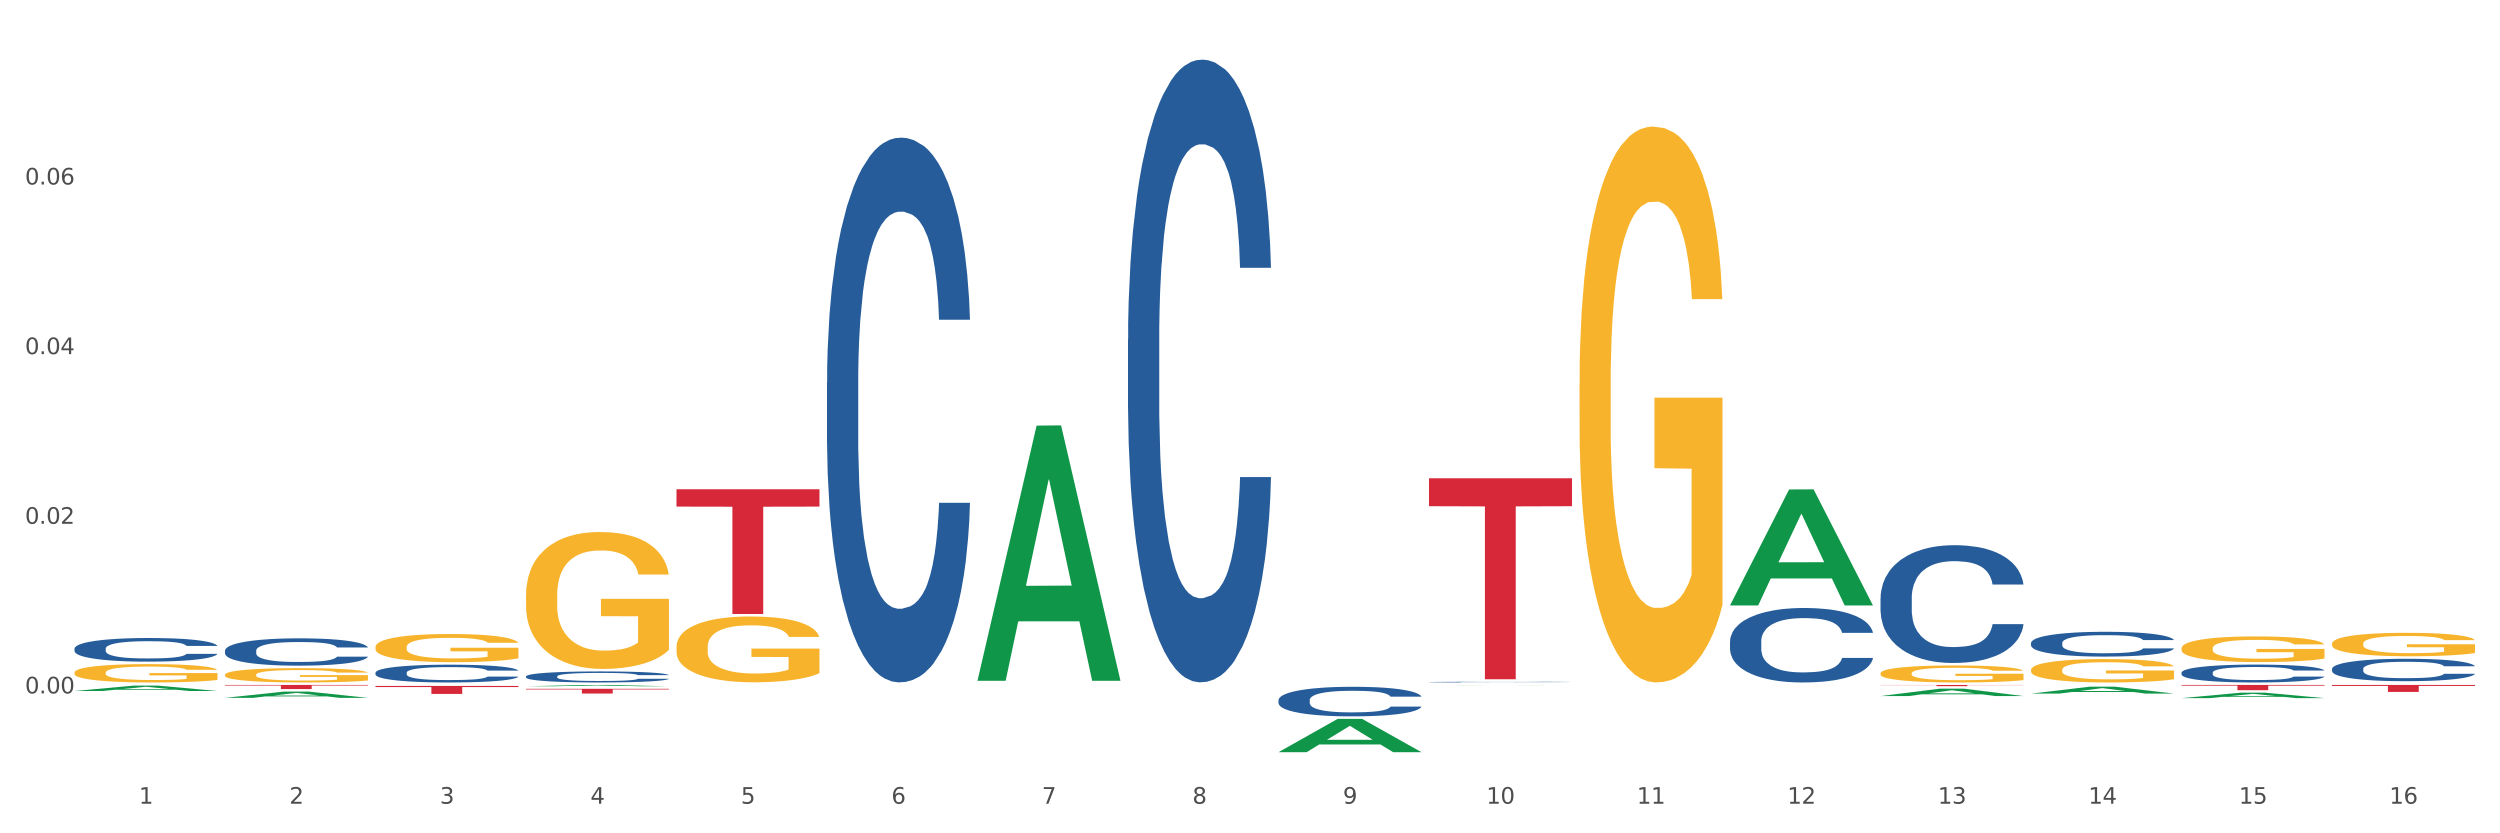 <?xml version="1.0" encoding="utf-8" standalone="no"?>
<!DOCTYPE svg PUBLIC "-//W3C//DTD SVG 1.1//EN"
  "http://www.w3.org/Graphics/SVG/1.1/DTD/svg11.dtd">
<svg xmlns:xlink="http://www.w3.org/1999/xlink" width="1080pt" height="360pt" viewBox="0 0 1080 360" xmlns="http://www.w3.org/2000/svg" version="1.1">
 <rect x="0" y="0" width="1080" height="360" fill="#333333" stroke="none"/>
 <defs>
  <style type="text/css">*{stroke-linejoin: round; stroke-linecap: butt}</style>
 </defs>
 <g id="figure_1">
  <g id="patch_1">
   <path d="M 0 360 
L 1080 360 
L 1080 0 
L 0 0 
z
" style="fill: #ffffff; stroke: #ffffff; stroke-linejoin: miter"/>
  </g>
  <g id="axes_1">
   <g id="matplotlib.axis_1">
    <g id="xtick_1">
     <g id="text_1">
      <!-- 1 -->
      <g style="fill: #4d4d4d" transform="translate(60.004 347.204) scale(0.096 -0.096)">
       <defs>
        <path id="DejaVuSans-31" d="M 794 531 
L 1825 531 
L 1825 4091 
L 703 3866 
L 703 4441 
L 1819 4666 
L 2450 4666 
L 2450 531 
L 3481 531 
L 3481 0 
L 794 0 
L 794 531 
z
" transform="scale(0.016)"/>
       </defs>
       <use xlink:href="#DejaVuSans-31"/>
      </g>
     </g>
    </g>
    <g id="xtick_2">
     <g id="text_2">
      <!-- 2 -->
      <g style="fill: #4d4d4d" transform="translate(125.021 347.204) scale(0.096 -0.096)">
       <defs>
        <path id="DejaVuSans-32" d="M 1228 531 
L 3431 531 
L 3431 0 
L 469 0 
L 469 531 
Q 828 903 1448 1529 
Q 2069 2156 2228 2338 
Q 2531 2678 2651 2914 
Q 2772 3150 2772 3378 
Q 2772 3750 2511 3984 
Q 2250 4219 1831 4219 
Q 1534 4219 1204 4116 
Q 875 4013 500 3803 
L 500 4441 
Q 881 4594 1212 4672 
Q 1544 4750 1819 4750 
Q 2544 4750 2975 4387 
Q 3406 4025 3406 3419 
Q 3406 3131 3298 2873 
Q 3191 2616 2906 2266 
Q 2828 2175 2409 1742 
Q 1991 1309 1228 531 
z
" transform="scale(0.016)"/>
       </defs>
       <use xlink:href="#DejaVuSans-32"/>
      </g>
     </g>
    </g>
    <g id="xtick_3">
     <g id="text_3">
      <!-- 3 -->
      <g style="fill: #4d4d4d" transform="translate(190.039 347.204) scale(0.096 -0.096)">
       <defs>
        <path id="DejaVuSans-33" d="M 2597 2516 
Q 3050 2419 3304 2112 
Q 3559 1806 3559 1356 
Q 3559 666 3084 287 
Q 2609 -91 1734 -91 
Q 1441 -91 1130 -33 
Q 819 25 488 141 
L 488 750 
Q 750 597 1062 519 
Q 1375 441 1716 441 
Q 2309 441 2620 675 
Q 2931 909 2931 1356 
Q 2931 1769 2642 2001 
Q 2353 2234 1838 2234 
L 1294 2234 
L 1294 2753 
L 1863 2753 
Q 2328 2753 2575 2939 
Q 2822 3125 2822 3475 
Q 2822 3834 2567 4026 
Q 2313 4219 1838 4219 
Q 1578 4219 1281 4162 
Q 984 4106 628 3988 
L 628 4550 
Q 988 4650 1302 4700 
Q 1616 4750 1894 4750 
Q 2613 4750 3031 4423 
Q 3450 4097 3450 3541 
Q 3450 3153 3228 2886 
Q 3006 2619 2597 2516 
z
" transform="scale(0.016)"/>
       </defs>
       <use xlink:href="#DejaVuSans-33"/>
      </g>
     </g>
    </g>
    <g id="xtick_4">
     <g id="text_4">
      <!-- 4 -->
      <g style="fill: #4d4d4d" transform="translate(255.056 347.204) scale(0.096 -0.096)">
       <defs>
        <path id="DejaVuSans-34" d="M 2419 4116 
L 825 1625 
L 2419 1625 
L 2419 4116 
z
M 2253 4666 
L 3047 4666 
L 3047 1625 
L 3713 1625 
L 3713 1100 
L 3047 1100 
L 3047 0 
L 2419 0 
L 2419 1100 
L 313 1100 
L 313 1709 
L 2253 4666 
z
" transform="scale(0.016)"/>
       </defs>
       <use xlink:href="#DejaVuSans-34"/>
      </g>
     </g>
    </g>
    <g id="xtick_5">
     <g id="text_5">
      <!-- 5 -->
      <g style="fill: #4d4d4d" transform="translate(320.073 347.204) scale(0.096 -0.096)">
       <defs>
        <path id="DejaVuSans-35" d="M 691 4666 
L 3169 4666 
L 3169 4134 
L 1269 4134 
L 1269 2991 
Q 1406 3038 1543 3061 
Q 1681 3084 1819 3084 
Q 2600 3084 3056 2656 
Q 3513 2228 3513 1497 
Q 3513 744 3044 326 
Q 2575 -91 1722 -91 
Q 1428 -91 1123 -41 
Q 819 9 494 109 
L 494 744 
Q 775 591 1075 516 
Q 1375 441 1709 441 
Q 2250 441 2565 725 
Q 2881 1009 2881 1497 
Q 2881 1984 2565 2268 
Q 2250 2553 1709 2553 
Q 1456 2553 1204 2497 
Q 953 2441 691 2322 
L 691 4666 
z
" transform="scale(0.016)"/>
       </defs>
       <use xlink:href="#DejaVuSans-35"/>
      </g>
     </g>
    </g>
    <g id="xtick_6">
     <g id="text_6">
      <!-- 6 -->
      <g style="fill: #4d4d4d" transform="translate(385.09 347.204) scale(0.096 -0.096)">
       <defs>
        <path id="DejaVuSans-36" d="M 2113 2584 
Q 1688 2584 1439 2293 
Q 1191 2003 1191 1497 
Q 1191 994 1439 701 
Q 1688 409 2113 409 
Q 2538 409 2786 701 
Q 3034 994 3034 1497 
Q 3034 2003 2786 2293 
Q 2538 2584 2113 2584 
z
M 3366 4563 
L 3366 3988 
Q 3128 4100 2886 4159 
Q 2644 4219 2406 4219 
Q 1781 4219 1451 3797 
Q 1122 3375 1075 2522 
Q 1259 2794 1537 2939 
Q 1816 3084 2150 3084 
Q 2853 3084 3261 2657 
Q 3669 2231 3669 1497 
Q 3669 778 3244 343 
Q 2819 -91 2113 -91 
Q 1303 -91 875 529 
Q 447 1150 447 2328 
Q 447 3434 972 4092 
Q 1497 4750 2381 4750 
Q 2619 4750 2861 4703 
Q 3103 4656 3366 4563 
z
" transform="scale(0.016)"/>
       </defs>
       <use xlink:href="#DejaVuSans-36"/>
      </g>
     </g>
    </g>
    <g id="xtick_7">
     <g id="text_7">
      <!-- 7 -->
      <g style="fill: #4d4d4d" transform="translate(450.108 347.204) scale(0.096 -0.096)">
       <defs>
        <path id="DejaVuSans-37" d="M 525 4666 
L 3525 4666 
L 3525 4397 
L 1831 0 
L 1172 0 
L 2766 4134 
L 525 4134 
L 525 4666 
z
" transform="scale(0.016)"/>
       </defs>
       <use xlink:href="#DejaVuSans-37"/>
      </g>
     </g>
    </g>
    <g id="xtick_8">
     <g id="text_8">
      <!-- 8 -->
      <g style="fill: #4d4d4d" transform="translate(515.125 347.204) scale(0.096 -0.096)">
       <defs>
        <path id="DejaVuSans-38" d="M 2034 2216 
Q 1584 2216 1326 1975 
Q 1069 1734 1069 1313 
Q 1069 891 1326 650 
Q 1584 409 2034 409 
Q 2484 409 2743 651 
Q 3003 894 3003 1313 
Q 3003 1734 2745 1975 
Q 2488 2216 2034 2216 
z
M 1403 2484 
Q 997 2584 770 2862 
Q 544 3141 544 3541 
Q 544 4100 942 4425 
Q 1341 4750 2034 4750 
Q 2731 4750 3128 4425 
Q 3525 4100 3525 3541 
Q 3525 3141 3298 2862 
Q 3072 2584 2669 2484 
Q 3125 2378 3379 2068 
Q 3634 1759 3634 1313 
Q 3634 634 3220 271 
Q 2806 -91 2034 -91 
Q 1263 -91 848 271 
Q 434 634 434 1313 
Q 434 1759 690 2068 
Q 947 2378 1403 2484 
z
M 1172 3481 
Q 1172 3119 1398 2916 
Q 1625 2713 2034 2713 
Q 2441 2713 2670 2916 
Q 2900 3119 2900 3481 
Q 2900 3844 2670 4047 
Q 2441 4250 2034 4250 
Q 1625 4250 1398 4047 
Q 1172 3844 1172 3481 
z
" transform="scale(0.016)"/>
       </defs>
       <use xlink:href="#DejaVuSans-38"/>
      </g>
     </g>
    </g>
    <g id="xtick_9">
     <g id="text_9">
      <!-- 9 -->
      <g style="fill: #4d4d4d" transform="translate(580.142 347.204) scale(0.096 -0.096)">
       <defs>
        <path id="DejaVuSans-39" d="M 703 97 
L 703 672 
Q 941 559 1184 500 
Q 1428 441 1663 441 
Q 2288 441 2617 861 
Q 2947 1281 2994 2138 
Q 2813 1869 2534 1725 
Q 2256 1581 1919 1581 
Q 1219 1581 811 2004 
Q 403 2428 403 3163 
Q 403 3881 828 4315 
Q 1253 4750 1959 4750 
Q 2769 4750 3195 4129 
Q 3622 3509 3622 2328 
Q 3622 1225 3098 567 
Q 2575 -91 1691 -91 
Q 1453 -91 1209 -44 
Q 966 3 703 97 
z
M 1959 2075 
Q 2384 2075 2632 2365 
Q 2881 2656 2881 3163 
Q 2881 3666 2632 3958 
Q 2384 4250 1959 4250 
Q 1534 4250 1286 3958 
Q 1038 3666 1038 3163 
Q 1038 2656 1286 2365 
Q 1534 2075 1959 2075 
z
" transform="scale(0.016)"/>
       </defs>
       <use xlink:href="#DejaVuSans-39"/>
      </g>
     </g>
    </g>
    <g id="xtick_10">
     <g id="text_10">
      <!-- 10 -->
      <g style="fill: #4d4d4d" transform="translate(642.105 347.204) scale(0.096 -0.096)">
       <defs>
        <path id="DejaVuSans-30" d="M 2034 4250 
Q 1547 4250 1301 3770 
Q 1056 3291 1056 2328 
Q 1056 1369 1301 889 
Q 1547 409 2034 409 
Q 2525 409 2770 889 
Q 3016 1369 3016 2328 
Q 3016 3291 2770 3770 
Q 2525 4250 2034 4250 
z
M 2034 4750 
Q 2819 4750 3233 4129 
Q 3647 3509 3647 2328 
Q 3647 1150 3233 529 
Q 2819 -91 2034 -91 
Q 1250 -91 836 529 
Q 422 1150 422 2328 
Q 422 3509 836 4129 
Q 1250 4750 2034 4750 
z
" transform="scale(0.016)"/>
       </defs>
       <use xlink:href="#DejaVuSans-31"/>
       <use xlink:href="#DejaVuSans-30" transform="translate(63.623 0)"/>
      </g>
     </g>
    </g>
    <g id="xtick_11">
     <g id="text_11">
      <!-- 11 -->
      <g style="fill: #4d4d4d" transform="translate(707.123 347.204) scale(0.096 -0.096)">
       <use xlink:href="#DejaVuSans-31"/>
       <use xlink:href="#DejaVuSans-31" transform="translate(63.623 0)"/>
      </g>
     </g>
    </g>
    <g id="xtick_12">
     <g id="text_12">
      <!-- 12 -->
      <g style="fill: #4d4d4d" transform="translate(772.14 347.204) scale(0.096 -0.096)">
       <use xlink:href="#DejaVuSans-31"/>
       <use xlink:href="#DejaVuSans-32" transform="translate(63.623 0)"/>
      </g>
     </g>
    </g>
    <g id="xtick_13">
     <g id="text_13">
      <!-- 13 -->
      <g style="fill: #4d4d4d" transform="translate(837.157 347.204) scale(0.096 -0.096)">
       <use xlink:href="#DejaVuSans-31"/>
       <use xlink:href="#DejaVuSans-33" transform="translate(63.623 0)"/>
      </g>
     </g>
    </g>
    <g id="xtick_14">
     <g id="text_14">
      <!-- 14 -->
      <g style="fill: #4d4d4d" transform="translate(902.174 347.204) scale(0.096 -0.096)">
       <use xlink:href="#DejaVuSans-31"/>
       <use xlink:href="#DejaVuSans-34" transform="translate(63.623 0)"/>
      </g>
     </g>
    </g>
    <g id="xtick_15">
     <g id="text_15">
      <!-- 15 -->
      <g style="fill: #4d4d4d" transform="translate(967.192 347.204) scale(0.096 -0.096)">
       <use xlink:href="#DejaVuSans-31"/>
       <use xlink:href="#DejaVuSans-35" transform="translate(63.623 0)"/>
      </g>
     </g>
    </g>
    <g id="xtick_16">
     <g id="text_16">
      <!-- 16 -->
      <g style="fill: #4d4d4d" transform="translate(1032.209 347.204) scale(0.096 -0.096)">
       <use xlink:href="#DejaVuSans-31"/>
       <use xlink:href="#DejaVuSans-36" transform="translate(63.623 0)"/>
      </g>
     </g>
    </g>
    <g id="xtick_17"/>
    <g id="xtick_18"/>
    <g id="xtick_19"/>
    <g id="xtick_20"/>
    <g id="xtick_21"/>
    <g id="xtick_22"/>
    <g id="xtick_23"/>
    <g id="xtick_24"/>
    <g id="xtick_25"/>
    <g id="xtick_26"/>
    <g id="xtick_27"/>
    <g id="xtick_28"/>
    <g id="xtick_29"/>
    <g id="xtick_30"/>
    <g id="xtick_31"/>
   </g>
   <g id="matplotlib.axis_2">
    <g id="ytick_1">
     <g id="text_17">
      <!-- 0.00 -->
      <g style="fill: #4d4d4d" transform="translate(10.8 299.552) scale(0.096 -0.096)">
       <defs>
        <path id="DejaVuSans-2e" d="M 684 794 
L 1344 794 
L 1344 0 
L 684 0 
L 684 794 
z
" transform="scale(0.016)"/>
       </defs>
       <use xlink:href="#DejaVuSans-30"/>
       <use xlink:href="#DejaVuSans-2e" transform="translate(63.623 0)"/>
       <use xlink:href="#DejaVuSans-30" transform="translate(95.41 0)"/>
       <use xlink:href="#DejaVuSans-30" transform="translate(159.033 0)"/>
      </g>
     </g>
    </g>
    <g id="ytick_2">
     <g id="text_18">
      <!-- 0.02 -->
      <g style="fill: #4d4d4d" transform="translate(10.8 226.272) scale(0.096 -0.096)">
       <use xlink:href="#DejaVuSans-30"/>
       <use xlink:href="#DejaVuSans-2e" transform="translate(63.623 0)"/>
       <use xlink:href="#DejaVuSans-30" transform="translate(95.41 0)"/>
       <use xlink:href="#DejaVuSans-32" transform="translate(159.033 0)"/>
      </g>
     </g>
    </g>
    <g id="ytick_3">
     <g id="text_19">
      <!-- 0.04 -->
      <g style="fill: #4d4d4d" transform="translate(10.8 152.991) scale(0.096 -0.096)">
       <use xlink:href="#DejaVuSans-30"/>
       <use xlink:href="#DejaVuSans-2e" transform="translate(63.623 0)"/>
       <use xlink:href="#DejaVuSans-30" transform="translate(95.41 0)"/>
       <use xlink:href="#DejaVuSans-34" transform="translate(159.033 0)"/>
      </g>
     </g>
    </g>
    <g id="ytick_4">
     <g id="text_20">
      <!-- 0.06 -->
      <g style="fill: #4d4d4d" transform="translate(10.8 79.71) scale(0.096 -0.096)">
       <use xlink:href="#DejaVuSans-30"/>
       <use xlink:href="#DejaVuSans-2e" transform="translate(63.623 0)"/>
       <use xlink:href="#DejaVuSans-30" transform="translate(95.41 0)"/>
       <use xlink:href="#DejaVuSans-36" transform="translate(159.033 0)"/>
      </g>
     </g>
    </g>
    <g id="ytick_5"/>
    <g id="ytick_6"/>
    <g id="ytick_7"/>
    <g id="ytick_8"/>
    <g id="ytick_9"/>
   </g>
   <g id="PolyCollection_1">
    <path d="M 32.175 298.51 
L 32.239 298.508 
L 57.709 296.188 
L 68.28 296.186 
L 93.941 298.514 
L 81.715 298.514 
L 76.176 297.972 
L 49.877 297.972 
L 49.686 297.981 
L 44.337 298.514 
L 32.175 298.514 
L 32.175 298.51 
L 53.188 297.648 
L 72.864 297.646 
L 63.122 296.682 
L 62.995 296.678 
L 62.867 296.684 
L 53.125 297.646 
L 53.188 297.648 
L 32.175 298.51 
z
" clip-path="url(#pf5d7058e7a)" style="fill: #109648"/>
    <path d="M 97.192 301.468 
L 97.256 301.465 
L 122.727 298.768 
L 133.297 298.765 
L 158.959 301.473 
L 146.733 301.473 
L 141.193 300.843 
L 114.894 300.843 
L 114.703 300.853 
L 109.354 301.473 
L 97.192 301.473 
L 97.192 301.468 
L 118.206 300.466 
L 137.882 300.464 
L 128.139 299.342 
L 128.012 299.337 
L 127.884 299.345 
L 118.142 300.464 
L 118.206 300.466 
L 97.192 301.468 
z
" clip-path="url(#pf5d7058e7a)" style="fill: #109648"/>
    <path d="M 227.227 296.474 
L 227.29 296.473 
L 252.761 295.906 
L 263.331 295.905 
L 288.993 296.475 
L 276.767 296.475 
L 271.227 296.342 
L 244.929 296.342 
L 244.738 296.344 
L 239.389 296.475 
L 227.227 296.475 
L 227.227 296.474 
L 248.24 296.263 
L 267.916 296.262 
L 258.174 296.026 
L 258.046 296.025 
L 257.919 296.027 
L 248.176 296.262 
L 248.24 296.263 
L 227.227 296.474 
z
" clip-path="url(#pf5d7058e7a)" style="fill: #109648"/>
    <path d="M 422.278 293.899 
L 422.342 293.796 
L 447.813 183.861 
L 458.383 183.757 
L 484.045 294.106 
L 471.819 294.106 
L 466.279 268.41 
L 439.981 268.41 
L 439.79 268.825 
L 434.441 294.106 
L 422.278 294.106 
L 422.278 293.899 
L 443.292 253.075 
L 462.968 252.972 
L 453.225 207.278 
L 453.098 207.071 
L 452.971 207.381 
L 443.228 252.972 
L 443.292 253.075 
L 422.278 293.899 
z
" clip-path="url(#pf5d7058e7a)" style="fill: #109648"/>
    <path d="M 552.313 324.922 
L 552.377 324.909 
L 577.847 310.564 
L 588.418 310.551 
L 614.079 324.95 
L 601.853 324.95 
L 596.314 321.597 
L 570.015 321.597 
L 569.824 321.651 
L 564.475 324.95 
L 552.313 324.95 
L 552.313 324.922 
L 573.326 319.596 
L 593.002 319.582 
L 583.26 313.62 
L 583.132 313.593 
L 583.005 313.633 
L 573.263 319.582 
L 573.326 319.596 
L 552.313 324.922 
z
" clip-path="url(#pf5d7058e7a)" style="fill: #109648"/>
    <path d="M 617.33 296.069 
L 617.394 296.069 
L 642.865 296.028 
L 653.435 296.028 
L 679.097 296.069 
L 666.871 296.069 
L 661.331 296.059 
L 635.032 296.059 
L 634.841 296.06 
L 629.492 296.069 
L 617.33 296.069 
L 617.33 296.069 
L 638.343 296.054 
L 658.02 296.054 
L 648.277 296.037 
L 648.15 296.036 
L 648.022 296.037 
L 638.28 296.054 
L 638.343 296.054 
L 617.33 296.069 
z
" clip-path="url(#pf5d7058e7a)" style="fill: #109648"/>
    <path d="M 1007.434 278.06 
L 1007.507 278.05 
L 1007.507 277.717 
L 1007.652 277.431 
L 1008.382 276.737 
L 1009.475 276.164 
L 1010.278 275.858 
L 1011.08 275.609 
L 1012.028 275.359 
L 1013.195 275.1 
L 1015.309 274.721 
L 1016.622 274.527 
L 1018.226 274.323 
L 1021.143 274.027 
L 1023.258 273.861 
L 1025.446 273.722 
L 1029.019 273.556 
L 1031.353 273.482 
L 1033.832 273.426 
L 1036.822 273.389 
L 1039.083 273.38 
L 1044.041 273.408 
L 1048.271 273.491 
L 1050.313 273.556 
L 1052.938 273.667 
L 1054.324 273.741 
L 1056.584 273.889 
L 1058.918 274.083 
L 1060.522 274.249 
L 1062.929 274.564 
L 1064.752 274.878 
L 1066.429 275.267 
L 1067.304 275.535 
L 1067.96 275.784 
L 1068.544 276.071 
L 1069.127 276.524 
L 1056.001 276.524 
L 1055.49 276.201 
L 1054.688 275.895 
L 1053.521 275.599 
L 1052.5 275.415 
L 1050.75 275.183 
L 1049.146 275.035 
L 1047.469 274.924 
L 1045.427 274.832 
L 1043.823 274.786 
L 1041.562 274.749 
L 1037.114 274.758 
L 1034.124 274.832 
L 1032.082 274.924 
L 1030.769 275.008 
L 1029.602 275.1 
L 1028.29 275.23 
L 1026.758 275.424 
L 1025.665 275.599 
L 1024.571 275.821 
L 1023.696 276.043 
L 1022.893 276.302 
L 1022.237 276.58 
L 1021.727 276.866 
L 1021.289 277.218 
L 1020.925 277.801 
L 1020.925 279.068 
L 1021.07 279.354 
L 1021.435 279.733 
L 1021.873 280.02 
L 1022.602 280.362 
L 1023.258 280.594 
L 1024.498 280.926 
L 1025.883 281.204 
L 1026.977 281.38 
L 1028.071 281.528 
L 1029.967 281.731 
L 1032.082 281.898 
L 1033.905 281.999 
L 1036.384 282.092 
L 1038.062 282.129 
L 1039.52 282.147 
L 1043.093 282.147 
L 1045.646 282.12 
L 1048.49 282.055 
L 1050.677 281.972 
L 1052.5 281.87 
L 1054.542 281.703 
L 1055.855 281.546 
L 1055.855 279.613 
L 1039.812 279.604 
L 1039.812 278.318 
L 1069.2 278.318 
L 1069.2 282.092 
L 1067.96 282.286 
L 1066.575 282.462 
L 1065.116 282.619 
L 1062.929 282.813 
L 1060.303 282.998 
L 1057.97 283.128 
L 1055.49 283.239 
L 1052.573 283.34 
L 1048.781 283.433 
L 1046.448 283.47 
L 1043.531 283.498 
L 1040.103 283.507 
L 1037.114 283.488 
L 1034.197 283.442 
L 1031.134 283.359 
L 1028.144 283.239 
L 1025.883 283.118 
L 1023.623 282.97 
L 1021.216 282.776 
L 1019.32 282.591 
L 1017.862 282.425 
L 1016.257 282.212 
L 1014.507 281.935 
L 1013.195 281.685 
L 1012.028 281.426 
L 1010.788 281.093 
L 1009.913 280.806 
L 1009.038 280.446 
L 1008.527 280.177 
L 1007.944 279.761 
L 1007.507 279.179 
L 1007.434 278.06 
z
" clip-path="url(#pf5d7058e7a)" style="fill: #f7b32b"/>
    <path d="M 942.416 280.06 
L 942.489 280.05 
L 942.489 279.685 
L 942.635 279.371 
L 943.364 278.612 
L 944.458 277.984 
L 945.26 277.65 
L 946.063 277.377 
L 947.011 277.103 
L 948.177 276.82 
L 950.292 276.405 
L 951.605 276.192 
L 953.209 275.969 
L 956.126 275.645 
L 958.241 275.463 
L 960.429 275.311 
L 964.002 275.129 
L 966.335 275.048 
L 968.815 274.987 
L 971.805 274.947 
L 974.065 274.937 
L 979.024 274.967 
L 983.254 275.058 
L 985.296 275.129 
L 987.921 275.251 
L 989.306 275.332 
L 991.567 275.494 
L 993.901 275.706 
L 995.505 275.888 
L 997.911 276.233 
L 999.734 276.577 
L 1001.412 277.002 
L 1002.287 277.296 
L 1002.943 277.569 
L 1003.526 277.883 
L 1004.11 278.379 
L 990.984 278.379 
L 990.473 278.025 
L 989.671 277.691 
L 988.504 277.367 
L 987.483 277.164 
L 985.733 276.911 
L 984.129 276.749 
L 982.451 276.628 
L 980.41 276.526 
L 978.805 276.476 
L 976.545 276.435 
L 972.096 276.445 
L 969.106 276.526 
L 967.065 276.628 
L 965.752 276.719 
L 964.585 276.82 
L 963.273 276.962 
L 961.741 277.174 
L 960.647 277.367 
L 959.553 277.61 
L 958.678 277.853 
L 957.876 278.136 
L 957.22 278.44 
L 956.709 278.754 
L 956.272 279.138 
L 955.907 279.776 
L 955.907 281.163 
L 956.053 281.477 
L 956.418 281.892 
L 956.855 282.206 
L 957.585 282.581 
L 958.241 282.834 
L 959.481 283.199 
L 960.866 283.502 
L 961.96 283.695 
L 963.054 283.857 
L 964.95 284.079 
L 967.065 284.262 
L 968.888 284.373 
L 971.367 284.474 
L 973.044 284.515 
L 974.503 284.535 
L 978.076 284.535 
L 980.628 284.505 
L 983.472 284.434 
L 985.66 284.343 
L 987.483 284.231 
L 989.525 284.049 
L 990.838 283.877 
L 990.838 281.761 
L 974.795 281.751 
L 974.795 280.343 
L 1004.183 280.343 
L 1004.183 284.474 
L 1002.943 284.687 
L 1001.558 284.879 
L 1000.099 285.051 
L 997.911 285.264 
L 995.286 285.467 
L 992.953 285.608 
L 990.473 285.73 
L 987.556 285.841 
L 983.764 285.942 
L 981.431 285.983 
L 978.514 286.013 
L 975.086 286.023 
L 972.096 286.003 
L 969.179 285.952 
L 966.117 285.861 
L 963.127 285.73 
L 960.866 285.598 
L 958.605 285.436 
L 956.199 285.224 
L 954.303 285.021 
L 952.844 284.839 
L 951.24 284.606 
L 949.49 284.302 
L 948.177 284.029 
L 947.011 283.745 
L 945.771 283.381 
L 944.896 283.067 
L 944.021 282.672 
L 943.51 282.378 
L 942.927 281.923 
L 942.489 281.285 
L 942.416 280.06 
z
" clip-path="url(#pf5d7058e7a)" style="fill: #f7b32b"/>
    <path d="M 162.209 279.521 
L 162.282 279.51 
L 162.282 279.11 
L 162.428 278.766 
L 163.157 277.933 
L 164.251 277.245 
L 165.054 276.878 
L 165.856 276.578 
L 166.804 276.278 
L 167.97 275.967 
L 170.085 275.512 
L 171.398 275.279 
L 173.002 275.035 
L 175.919 274.679 
L 178.034 274.479 
L 180.222 274.313 
L 183.795 274.113 
L 186.128 274.024 
L 188.608 273.957 
L 191.598 273.913 
L 193.858 273.902 
L 198.817 273.935 
L 203.047 274.035 
L 205.089 274.113 
L 207.714 274.246 
L 209.099 274.335 
L 211.36 274.513 
L 213.694 274.746 
L 215.298 274.946 
L 217.704 275.323 
L 219.528 275.701 
L 221.205 276.167 
L 222.08 276.489 
L 222.736 276.789 
L 223.32 277.133 
L 223.903 277.678 
L 210.777 277.678 
L 210.266 277.289 
L 209.464 276.922 
L 208.297 276.567 
L 207.276 276.345 
L 205.526 276.067 
L 203.922 275.89 
L 202.245 275.756 
L 200.203 275.645 
L 198.598 275.59 
L 196.338 275.545 
L 191.889 275.557 
L 188.9 275.645 
L 186.858 275.756 
L 185.545 275.856 
L 184.378 275.967 
L 183.066 276.123 
L 181.534 276.356 
L 180.44 276.567 
L 179.347 276.834 
L 178.471 277.1 
L 177.669 277.411 
L 177.013 277.744 
L 176.503 278.089 
L 176.065 278.511 
L 175.7 279.21 
L 175.7 280.732 
L 175.846 281.076 
L 176.211 281.531 
L 176.648 281.875 
L 177.378 282.286 
L 178.034 282.564 
L 179.274 282.964 
L 180.659 283.297 
L 181.753 283.508 
L 182.847 283.686 
L 184.743 283.93 
L 186.858 284.13 
L 188.681 284.252 
L 191.16 284.363 
L 192.837 284.407 
L 194.296 284.43 
L 197.869 284.43 
L 200.422 284.396 
L 203.266 284.319 
L 205.453 284.219 
L 207.276 284.096 
L 209.318 283.897 
L 210.631 283.708 
L 210.631 281.387 
L 194.588 281.376 
L 194.588 279.832 
L 223.976 279.832 
L 223.976 284.363 
L 222.736 284.596 
L 221.351 284.807 
L 219.892 284.996 
L 217.704 285.229 
L 215.079 285.451 
L 212.746 285.607 
L 210.266 285.74 
L 207.349 285.862 
L 203.557 285.973 
L 201.224 286.018 
L 198.307 286.051 
L 194.879 286.062 
L 191.889 286.04 
L 188.972 285.984 
L 185.91 285.884 
L 182.92 285.74 
L 180.659 285.596 
L 178.399 285.418 
L 175.992 285.185 
L 174.096 284.963 
L 172.638 284.763 
L 171.033 284.507 
L 169.283 284.174 
L 167.97 283.874 
L 166.804 283.563 
L 165.564 283.164 
L 164.689 282.819 
L 163.814 282.386 
L 163.303 282.064 
L 162.72 281.564 
L 162.282 280.865 
L 162.209 279.521 
z
" clip-path="url(#pf5d7058e7a)" style="fill: #f7b32b"/>
    <path d="M 32.175 290.564 
L 32.248 290.557 
L 32.248 290.296 
L 32.394 290.072 
L 33.123 289.53 
L 34.217 289.081 
L 35.019 288.842 
L 35.821 288.647 
L 36.769 288.452 
L 37.936 288.249 
L 40.051 287.953 
L 41.363 287.801 
L 42.968 287.642 
L 45.885 287.41 
L 47.999 287.28 
L 50.187 287.171 
L 53.76 287.041 
L 56.094 286.983 
L 58.573 286.94 
L 61.563 286.911 
L 63.824 286.904 
L 68.783 286.925 
L 73.012 286.991 
L 75.054 287.041 
L 77.679 287.128 
L 79.065 287.186 
L 81.326 287.302 
L 83.659 287.454 
L 85.263 287.584 
L 87.67 287.83 
L 89.493 288.076 
L 91.17 288.379 
L 92.045 288.589 
L 92.702 288.784 
L 93.285 289.009 
L 93.868 289.363 
L 80.742 289.363 
L 80.232 289.11 
L 79.43 288.871 
L 78.263 288.64 
L 77.242 288.495 
L 75.492 288.314 
L 73.887 288.199 
L 72.21 288.112 
L 70.168 288.039 
L 68.564 288.003 
L 66.303 287.974 
L 61.855 287.982 
L 58.865 288.039 
L 56.823 288.112 
L 55.511 288.177 
L 54.344 288.249 
L 53.031 288.35 
L 51.5 288.502 
L 50.406 288.64 
L 49.312 288.813 
L 48.437 288.987 
L 47.635 289.19 
L 46.979 289.407 
L 46.468 289.631 
L 46.031 289.906 
L 45.666 290.361 
L 45.666 291.352 
L 45.812 291.577 
L 46.176 291.873 
L 46.614 292.097 
L 47.343 292.365 
L 47.999 292.546 
L 49.239 292.806 
L 50.625 293.023 
L 51.719 293.161 
L 52.812 293.276 
L 54.708 293.436 
L 56.823 293.566 
L 58.646 293.645 
L 61.126 293.718 
L 62.803 293.747 
L 64.261 293.761 
L 67.835 293.761 
L 70.387 293.739 
L 73.231 293.689 
L 75.419 293.624 
L 77.242 293.544 
L 79.284 293.414 
L 80.596 293.291 
L 80.596 291.779 
L 64.553 291.772 
L 64.553 290.766 
L 93.941 290.766 
L 93.941 293.718 
L 92.702 293.87 
L 91.316 294.007 
L 89.858 294.13 
L 87.67 294.282 
L 85.045 294.427 
L 82.711 294.528 
L 80.232 294.615 
L 77.315 294.694 
L 73.523 294.767 
L 71.189 294.796 
L 68.272 294.817 
L 64.845 294.824 
L 61.855 294.81 
L 58.938 294.774 
L 55.875 294.709 
L 52.885 294.615 
L 50.625 294.521 
L 48.364 294.405 
L 45.958 294.253 
L 44.062 294.108 
L 42.603 293.978 
L 40.999 293.812 
L 39.249 293.595 
L 37.936 293.399 
L 36.769 293.197 
L 35.529 292.937 
L 34.654 292.712 
L 33.779 292.43 
L 33.269 292.22 
L 32.685 291.895 
L 32.248 291.439 
L 32.175 290.564 
z
" clip-path="url(#pf5d7058e7a)" style="fill: #f7b32b"/>
    <path d="M 97.192 291.5 
L 97.265 291.494 
L 97.265 291.291 
L 97.411 291.116 
L 98.14 290.693 
L 99.234 290.343 
L 100.036 290.156 
L 100.838 290.004 
L 101.786 289.852 
L 102.953 289.694 
L 105.068 289.462 
L 106.381 289.344 
L 107.985 289.219 
L 110.902 289.039 
L 113.017 288.937 
L 115.204 288.853 
L 118.778 288.751 
L 121.111 288.706 
L 123.591 288.672 
L 126.58 288.649 
L 128.841 288.644 
L 133.8 288.661 
L 138.03 288.711 
L 140.071 288.751 
L 142.697 288.819 
L 144.082 288.864 
L 146.343 288.954 
L 148.676 289.073 
L 150.281 289.174 
L 152.687 289.366 
L 154.51 289.558 
L 156.188 289.795 
L 157.063 289.959 
L 157.719 290.111 
L 158.302 290.286 
L 158.886 290.563 
L 145.759 290.563 
L 145.249 290.365 
L 144.447 290.179 
L 143.28 289.998 
L 142.259 289.885 
L 140.509 289.744 
L 138.905 289.654 
L 137.227 289.586 
L 135.185 289.53 
L 133.581 289.502 
L 131.321 289.479 
L 126.872 289.485 
L 123.882 289.53 
L 121.84 289.586 
L 120.528 289.637 
L 119.361 289.694 
L 118.048 289.773 
L 116.517 289.891 
L 115.423 289.998 
L 114.329 290.134 
L 113.454 290.269 
L 112.652 290.427 
L 111.996 290.597 
L 111.485 290.772 
L 111.048 290.986 
L 110.683 291.342 
L 110.683 292.115 
L 110.829 292.29 
L 111.194 292.521 
L 111.631 292.696 
L 112.36 292.905 
L 113.017 293.046 
L 114.256 293.25 
L 115.642 293.419 
L 116.736 293.526 
L 117.83 293.617 
L 119.726 293.741 
L 121.84 293.842 
L 123.664 293.904 
L 126.143 293.961 
L 127.82 293.983 
L 129.279 293.995 
L 132.852 293.995 
L 135.404 293.978 
L 138.248 293.938 
L 140.436 293.887 
L 142.259 293.825 
L 144.301 293.724 
L 145.614 293.628 
L 145.614 292.448 
L 129.57 292.442 
L 129.57 291.658 
L 158.959 291.658 
L 158.959 293.961 
L 157.719 294.079 
L 156.333 294.187 
L 154.875 294.283 
L 152.687 294.401 
L 150.062 294.514 
L 147.728 294.593 
L 145.249 294.661 
L 142.332 294.723 
L 138.54 294.779 
L 136.206 294.802 
L 133.289 294.819 
L 129.862 294.824 
L 126.872 294.813 
L 123.955 294.785 
L 120.892 294.734 
L 117.903 294.661 
L 115.642 294.587 
L 113.381 294.497 
L 110.975 294.379 
L 109.079 294.266 
L 107.62 294.164 
L 106.016 294.034 
L 104.266 293.865 
L 102.953 293.712 
L 101.786 293.554 
L 100.547 293.351 
L 99.672 293.176 
L 98.797 292.956 
L 98.286 292.792 
L 97.703 292.538 
L 97.265 292.183 
L 97.192 291.5 
z
" clip-path="url(#pf5d7058e7a)" style="fill: #f7b32b"/>
    <path d="M 227.227 257.164 
L 227.3 257.11 
L 227.3 255.165 
L 227.445 253.491 
L 228.175 249.44 
L 229.269 246.092 
L 230.071 244.309 
L 230.873 242.851 
L 231.821 241.393 
L 232.988 239.88 
L 235.102 237.666 
L 236.415 236.532 
L 238.019 235.343 
L 240.936 233.615 
L 243.051 232.643 
L 245.239 231.833 
L 248.812 230.86 
L 251.146 230.428 
L 253.625 230.104 
L 256.615 229.888 
L 258.876 229.834 
L 263.834 229.996 
L 268.064 230.482 
L 270.106 230.86 
L 272.731 231.509 
L 274.117 231.941 
L 276.377 232.805 
L 278.711 233.939 
L 280.315 234.911 
L 282.722 236.748 
L 284.545 238.584 
L 286.222 240.852 
L 287.097 242.419 
L 287.753 243.877 
L 288.337 245.551 
L 288.92 248.198 
L 275.794 248.198 
L 275.283 246.308 
L 274.481 244.525 
L 273.315 242.797 
L 272.294 241.717 
L 270.543 240.366 
L 268.939 239.502 
L 267.262 238.854 
L 265.22 238.314 
L 263.616 238.044 
L 261.355 237.828 
L 256.907 237.882 
L 253.917 238.314 
L 251.875 238.854 
L 250.562 239.34 
L 249.396 239.88 
L 248.083 240.636 
L 246.552 241.771 
L 245.458 242.797 
L 244.364 244.093 
L 243.489 245.389 
L 242.687 246.902 
L 242.03 248.522 
L 241.52 250.196 
L 241.082 252.249 
L 240.718 255.652 
L 240.718 263.051 
L 240.863 264.725 
L 241.228 266.94 
L 241.666 268.614 
L 242.395 270.613 
L 243.051 271.963 
L 244.291 273.907 
L 245.676 275.528 
L 246.77 276.554 
L 247.864 277.418 
L 249.76 278.606 
L 251.875 279.578 
L 253.698 280.173 
L 256.177 280.713 
L 257.855 280.929 
L 259.313 281.037 
L 262.886 281.037 
L 265.439 280.875 
L 268.283 280.497 
L 270.47 280.011 
L 272.294 279.416 
L 274.335 278.444 
L 275.648 277.526 
L 275.648 266.238 
L 259.605 266.184 
L 259.605 258.676 
L 288.993 258.676 
L 288.993 280.713 
L 287.753 281.847 
L 286.368 282.873 
L 284.909 283.791 
L 282.722 284.926 
L 280.096 286.006 
L 277.763 286.762 
L 275.283 287.41 
L 272.366 288.004 
L 268.574 288.544 
L 266.241 288.76 
L 263.324 288.922 
L 259.897 288.976 
L 256.907 288.868 
L 253.99 288.598 
L 250.927 288.112 
L 247.937 287.41 
L 245.676 286.708 
L 243.416 285.844 
L 241.009 284.709 
L 239.113 283.629 
L 237.655 282.657 
L 236.05 281.415 
L 234.3 279.794 
L 232.988 278.336 
L 231.821 276.824 
L 230.581 274.879 
L 229.706 273.205 
L 228.831 271.099 
L 228.321 269.532 
L 227.737 267.102 
L 227.3 263.699 
L 227.227 257.164 
z
" clip-path="url(#pf5d7058e7a)" style="fill: #f7b32b"/>
    <path d="M 747.365 277.108 
L 747.438 277.078 
L 747.438 276.256 
L 747.657 275.139 
L 748.46 273.083 
L 749.482 271.525 
L 751.234 269.704 
L 752.183 268.94 
L 753.424 268.088 
L 755.98 266.707 
L 758.9 265.532 
L 760.944 264.885 
L 762.478 264.474 
L 765.909 263.739 
L 767.88 263.416 
L 769.925 263.152 
L 771.677 262.976 
L 774.597 262.77 
L 776.934 262.682 
L 779.635 262.652 
L 781.898 262.682 
L 784.892 262.799 
L 789.272 263.152 
L 790.952 263.358 
L 793.215 263.71 
L 795.551 264.18 
L 797.449 264.65 
L 799.64 265.326 
L 801.903 266.207 
L 804.093 267.324 
L 805.627 268.352 
L 806.868 269.439 
L 807.963 270.762 
L 808.766 272.201 
L 809.131 273.406 
L 795.77 273.406 
L 795.405 272.319 
L 794.675 271.143 
L 793.945 270.35 
L 793.142 269.704 
L 791.901 268.969 
L 790.806 268.499 
L 788.98 267.941 
L 787.301 267.588 
L 785.914 267.383 
L 784.235 267.206 
L 780.657 267.03 
L 778.102 267.03 
L 776.496 267.089 
L 774.524 267.236 
L 772.845 267.441 
L 770.874 267.794 
L 769.341 268.176 
L 767.807 268.675 
L 766.931 269.028 
L 765.617 269.674 
L 764.741 270.203 
L 763.573 271.114 
L 762.916 271.76 
L 761.748 273.435 
L 761.237 274.669 
L 761.018 275.521 
L 760.871 276.461 
L 760.871 281.045 
L 761.31 283.101 
L 761.675 283.983 
L 762.259 284.982 
L 763.354 286.275 
L 764.96 287.538 
L 766.639 288.449 
L 768.026 289.007 
L 769.341 289.418 
L 770.655 289.742 
L 772.261 290.035 
L 773.575 290.212 
L 775.546 290.388 
L 777.883 290.476 
L 779.708 290.476 
L 783.432 290.329 
L 785.111 290.182 
L 786.717 289.977 
L 788.469 289.653 
L 789.856 289.301 
L 790.66 289.036 
L 791.974 288.478 
L 792.996 287.891 
L 793.872 287.215 
L 794.456 286.627 
L 795.113 285.746 
L 795.624 284.747 
L 795.77 284.218 
L 809.131 284.218 
L 808.839 285.276 
L 808.328 286.304 
L 807.306 287.685 
L 806.503 288.478 
L 805.262 289.448 
L 803.947 290.27 
L 802.122 291.181 
L 800.443 291.857 
L 798.691 292.445 
L 796.792 292.973 
L 793.361 293.708 
L 792.12 293.914 
L 789.491 294.266 
L 787.447 294.472 
L 784.454 294.678 
L 781.387 294.795 
L 778.175 294.824 
L 775.327 294.766 
L 772.188 294.589 
L 770.217 294.413 
L 768.026 294.149 
L 765.471 293.737 
L 763.062 293.238 
L 760.798 292.65 
L 758.681 291.975 
L 756.71 291.211 
L 754.155 289.947 
L 752.256 288.713 
L 750.869 287.567 
L 749.92 286.598 
L 748.971 285.364 
L 748.46 284.512 
L 747.657 282.455 
L 747.365 280.545 
L 747.365 277.108 
z
" clip-path="url(#pf5d7058e7a)" style="fill: #255c99"/>
    <path d="M 812.382 258.385 
L 812.455 258.339 
L 812.455 257.038 
L 812.674 255.272 
L 813.477 252.019 
L 814.499 249.557 
L 816.251 246.676 
L 817.201 245.468 
L 818.442 244.12 
L 820.997 241.936 
L 823.917 240.078 
L 825.962 239.056 
L 827.495 238.405 
L 830.926 237.243 
L 832.898 236.732 
L 834.942 236.314 
L 836.694 236.035 
L 839.615 235.71 
L 841.951 235.571 
L 844.652 235.524 
L 846.916 235.571 
L 849.909 235.757 
L 854.29 236.314 
L 855.969 236.639 
L 858.232 237.197 
L 860.568 237.94 
L 862.467 238.684 
L 864.657 239.753 
L 866.92 241.147 
L 869.111 242.912 
L 870.644 244.538 
L 871.885 246.258 
L 872.98 248.349 
L 873.783 250.625 
L 874.148 252.53 
L 860.787 252.53 
L 860.422 250.811 
L 859.692 248.953 
L 858.962 247.698 
L 858.159 246.676 
L 856.918 245.514 
L 855.823 244.771 
L 853.998 243.888 
L 852.318 243.33 
L 850.931 243.005 
L 849.252 242.726 
L 845.674 242.448 
L 843.119 242.448 
L 841.513 242.541 
L 839.542 242.773 
L 837.862 243.098 
L 835.891 243.656 
L 834.358 244.26 
L 832.825 245.05 
L 831.949 245.607 
L 830.634 246.629 
L 829.758 247.466 
L 828.59 248.906 
L 827.933 249.928 
L 826.765 252.577 
L 826.254 254.528 
L 826.035 255.876 
L 825.889 257.363 
L 825.889 264.611 
L 826.327 267.864 
L 826.692 269.258 
L 827.276 270.838 
L 828.371 272.882 
L 829.977 274.88 
L 831.657 276.321 
L 833.044 277.203 
L 834.358 277.854 
L 835.672 278.365 
L 837.278 278.83 
L 838.592 279.108 
L 840.564 279.387 
L 842.9 279.527 
L 844.725 279.527 
L 848.449 279.294 
L 850.128 279.062 
L 851.734 278.737 
L 853.486 278.226 
L 854.874 277.668 
L 855.677 277.25 
L 856.991 276.367 
L 858.013 275.438 
L 858.889 274.369 
L 859.473 273.44 
L 860.13 272.046 
L 860.641 270.466 
L 860.787 269.63 
L 874.148 269.63 
L 873.856 271.302 
L 873.345 272.929 
L 872.323 275.112 
L 871.52 276.367 
L 870.279 277.9 
L 868.965 279.201 
L 867.139 280.642 
L 865.46 281.71 
L 863.708 282.64 
L 861.81 283.476 
L 858.378 284.638 
L 857.137 284.963 
L 854.509 285.521 
L 852.464 285.846 
L 849.471 286.171 
L 846.405 286.357 
L 843.192 286.403 
L 840.345 286.311 
L 837.205 286.032 
L 835.234 285.753 
L 833.044 285.335 
L 830.488 284.684 
L 828.079 283.894 
L 825.816 282.965 
L 823.698 281.896 
L 821.727 280.688 
L 819.172 278.69 
L 817.274 276.739 
L 815.886 274.927 
L 814.937 273.393 
L 813.988 271.442 
L 813.477 270.094 
L 812.674 266.842 
L 812.382 263.821 
L 812.382 258.385 
z
" clip-path="url(#pf5d7058e7a)" style="fill: #255c99"/>
    <path d="M 617.33 294.66 
L 617.403 294.66 
L 617.403 294.652 
L 617.622 294.642 
L 618.425 294.622 
L 619.447 294.608 
L 621.2 294.591 
L 622.149 294.584 
L 623.39 294.576 
L 625.945 294.563 
L 628.866 294.552 
L 630.91 294.546 
L 632.443 294.542 
L 635.875 294.536 
L 637.846 294.533 
L 639.89 294.53 
L 641.642 294.529 
L 644.563 294.527 
L 646.899 294.526 
L 649.601 294.526 
L 651.864 294.526 
L 654.857 294.527 
L 659.238 294.53 
L 660.917 294.532 
L 663.18 294.535 
L 665.517 294.54 
L 667.415 294.544 
L 669.605 294.55 
L 671.869 294.559 
L 674.059 294.569 
L 675.592 294.578 
L 676.833 294.589 
L 677.928 294.601 
L 678.732 294.614 
L 679.097 294.625 
L 665.736 294.625 
L 665.371 294.615 
L 664.641 294.604 
L 663.91 294.597 
L 663.107 294.591 
L 661.866 294.584 
L 660.771 294.58 
L 658.946 294.575 
L 657.267 294.571 
L 655.879 294.569 
L 654.2 294.568 
L 650.623 294.566 
L 648.067 294.566 
L 646.461 294.567 
L 644.49 294.568 
L 642.811 294.57 
L 640.839 294.573 
L 639.306 294.577 
L 637.773 294.581 
L 636.897 294.585 
L 635.583 294.591 
L 634.707 294.596 
L 633.538 294.604 
L 632.881 294.61 
L 631.713 294.626 
L 631.202 294.637 
L 630.983 294.645 
L 630.837 294.654 
L 630.837 294.696 
L 631.275 294.716 
L 631.64 294.724 
L 632.224 294.733 
L 633.319 294.745 
L 634.926 294.757 
L 636.605 294.765 
L 637.992 294.77 
L 639.306 294.774 
L 640.62 294.777 
L 642.227 294.78 
L 643.541 294.782 
L 645.512 294.783 
L 647.848 294.784 
L 649.674 294.784 
L 653.397 294.783 
L 655.076 294.781 
L 656.683 294.779 
L 658.435 294.776 
L 659.822 294.773 
L 660.625 294.771 
L 661.939 294.765 
L 662.961 294.76 
L 663.837 294.754 
L 664.422 294.748 
L 665.079 294.74 
L 665.59 294.731 
L 665.736 294.726 
L 679.097 294.726 
L 678.805 294.736 
L 678.293 294.745 
L 677.271 294.758 
L 676.468 294.765 
L 675.227 294.774 
L 673.913 294.782 
L 672.088 294.791 
L 670.408 294.797 
L 668.656 294.802 
L 666.758 294.807 
L 663.326 294.814 
L 662.085 294.816 
L 659.457 294.819 
L 657.413 294.821 
L 654.419 294.823 
L 651.353 294.824 
L 648.14 294.824 
L 645.293 294.824 
L 642.154 294.822 
L 640.182 294.821 
L 637.992 294.818 
L 635.437 294.814 
L 633.027 294.81 
L 630.764 294.804 
L 628.647 294.798 
L 626.675 294.791 
L 624.12 294.779 
L 622.222 294.768 
L 620.835 294.757 
L 619.886 294.748 
L 618.936 294.737 
L 618.425 294.729 
L 617.622 294.71 
L 617.33 294.692 
L 617.33 294.66 
z
" clip-path="url(#pf5d7058e7a)" style="fill: #255c99"/>
    <path d="M 942.416 290.573 
L 942.489 290.566 
L 942.489 290.368 
L 942.708 290.1 
L 943.512 289.607 
L 944.534 289.233 
L 946.286 288.796 
L 947.235 288.613 
L 948.476 288.408 
L 951.032 288.077 
L 953.952 287.795 
L 955.996 287.64 
L 957.529 287.541 
L 960.961 287.365 
L 962.932 287.287 
L 964.976 287.224 
L 966.729 287.182 
L 969.649 287.132 
L 971.985 287.111 
L 974.687 287.104 
L 976.95 287.111 
L 979.943 287.139 
L 984.324 287.224 
L 986.003 287.273 
L 988.267 287.358 
L 990.603 287.471 
L 992.501 287.583 
L 994.691 287.746 
L 996.955 287.957 
L 999.145 288.225 
L 1000.678 288.472 
L 1001.919 288.733 
L 1003.015 289.05 
L 1003.818 289.395 
L 1004.183 289.685 
L 990.822 289.685 
L 990.457 289.424 
L 989.727 289.142 
L 988.997 288.951 
L 988.194 288.796 
L 986.952 288.62 
L 985.857 288.507 
L 984.032 288.373 
L 982.353 288.288 
L 980.966 288.239 
L 979.286 288.197 
L 975.709 288.155 
L 973.154 288.155 
L 971.547 288.169 
L 969.576 288.204 
L 967.897 288.253 
L 965.926 288.338 
L 964.392 288.429 
L 962.859 288.549 
L 961.983 288.634 
L 960.669 288.789 
L 959.793 288.916 
L 958.625 289.135 
L 957.967 289.29 
L 956.799 289.692 
L 956.288 289.988 
L 956.069 290.192 
L 955.923 290.418 
L 955.923 291.518 
L 956.361 292.011 
L 956.726 292.223 
L 957.31 292.462 
L 958.406 292.773 
L 960.012 293.076 
L 961.691 293.294 
L 963.078 293.428 
L 964.392 293.527 
L 965.707 293.605 
L 967.313 293.675 
L 968.627 293.717 
L 970.598 293.76 
L 972.935 293.781 
L 974.76 293.781 
L 978.483 293.746 
L 980.163 293.71 
L 981.769 293.661 
L 983.521 293.584 
L 984.908 293.499 
L 985.711 293.435 
L 987.025 293.302 
L 988.048 293.16 
L 988.924 292.998 
L 989.508 292.857 
L 990.165 292.646 
L 990.676 292.406 
L 990.822 292.279 
L 1004.183 292.279 
L 1003.891 292.533 
L 1003.38 292.78 
L 1002.358 293.111 
L 1001.554 293.302 
L 1000.313 293.534 
L 998.999 293.732 
L 997.174 293.95 
L 995.495 294.112 
L 993.742 294.253 
L 991.844 294.38 
L 988.413 294.557 
L 987.171 294.606 
L 984.543 294.69 
L 982.499 294.74 
L 979.505 294.789 
L 976.439 294.817 
L 973.227 294.824 
L 970.379 294.81 
L 967.24 294.768 
L 965.268 294.726 
L 963.078 294.662 
L 960.523 294.564 
L 958.114 294.444 
L 955.85 294.303 
L 953.733 294.141 
L 951.762 293.957 
L 949.206 293.654 
L 947.308 293.358 
L 945.921 293.083 
L 944.972 292.85 
L 944.023 292.554 
L 943.512 292.35 
L 942.708 291.856 
L 942.416 291.398 
L 942.416 290.573 
z
" clip-path="url(#pf5d7058e7a)" style="fill: #255c99"/>
    <path d="M 97.192 295.905 
L 158.959 295.905 
L 158.959 296.152 
L 134.662 296.154 
L 134.662 297.685 
L 121.343 297.685 
L 121.343 296.154 
L 97.192 296.152 
L 97.192 295.907 
L 97.192 295.905 
z
" clip-path="url(#pf5d7058e7a)" style="fill: #d62839"/>
    <path d="M 162.209 296.317 
L 223.976 296.317 
L 223.976 296.8 
L 199.679 296.803 
L 199.679 299.79 
L 186.36 299.79 
L 186.36 296.803 
L 162.209 296.8 
L 162.209 296.32 
L 162.209 296.317 
z
" clip-path="url(#pf5d7058e7a)" style="fill: #d62839"/>
    <path d="M 227.227 297.555 
L 288.993 297.555 
L 288.993 297.839 
L 264.696 297.84 
L 264.696 299.592 
L 251.377 299.592 
L 251.377 297.84 
L 227.227 297.839 
L 227.227 297.557 
L 227.227 297.555 
z
" clip-path="url(#pf5d7058e7a)" style="fill: #d62839"/>
    <path d="M 292.244 211.365 
L 354.01 211.365 
L 354.01 218.853 
L 329.714 218.903 
L 329.714 265.244 
L 316.394 265.244 
L 316.394 218.903 
L 292.244 218.853 
L 292.244 211.416 
L 292.244 211.365 
z
" clip-path="url(#pf5d7058e7a)" style="fill: #d62839"/>
    <path d="M 812.382 295.905 
L 874.148 295.905 
L 874.148 295.978 
L 849.852 295.978 
L 849.852 296.427 
L 836.532 296.427 
L 836.532 295.978 
L 812.382 295.978 
L 812.382 295.906 
L 812.382 295.905 
z
" clip-path="url(#pf5d7058e7a)" style="fill: #d62839"/>
    <path d="M 617.33 206.611 
L 679.097 206.611 
L 679.097 218.678 
L 654.8 218.759 
L 654.8 293.445 
L 641.481 293.445 
L 641.481 218.759 
L 617.33 218.678 
L 617.33 206.692 
L 617.33 206.611 
z
" clip-path="url(#pf5d7058e7a)" style="fill: #d62839"/>
    <path d="M 942.416 295.905 
L 1004.183 295.905 
L 1004.183 296.218 
L 979.886 296.221 
L 979.886 298.16 
L 966.567 298.16 
L 966.567 296.221 
L 942.416 296.218 
L 942.416 295.907 
L 942.416 295.905 
z
" clip-path="url(#pf5d7058e7a)" style="fill: #d62839"/>
    <path d="M 1007.434 295.905 
L 1069.2 295.905 
L 1069.2 296.325 
L 1044.903 296.327 
L 1044.903 298.924 
L 1031.584 298.924 
L 1031.584 296.327 
L 1007.434 296.325 
L 1007.434 295.908 
L 1007.434 295.905 
z
" clip-path="url(#pf5d7058e7a)" style="fill: #d62839"/>
    <path d="M 877.399 277.748 
L 877.472 277.739 
L 877.472 277.465 
L 877.691 277.093 
L 878.494 276.409 
L 879.516 275.89 
L 881.269 275.284 
L 882.218 275.03 
L 883.459 274.746 
L 886.014 274.287 
L 888.935 273.896 
L 890.979 273.68 
L 892.512 273.544 
L 895.944 273.299 
L 897.915 273.191 
L 899.959 273.103 
L 901.711 273.045 
L 904.632 272.976 
L 906.968 272.947 
L 909.67 272.937 
L 911.933 272.947 
L 914.926 272.986 
L 919.307 273.103 
L 920.986 273.172 
L 923.249 273.289 
L 925.586 273.446 
L 927.484 273.602 
L 929.674 273.827 
L 931.938 274.12 
L 934.128 274.492 
L 935.661 274.834 
L 936.902 275.196 
L 937.997 275.636 
L 938.8 276.115 
L 939.166 276.516 
L 925.805 276.516 
L 925.44 276.155 
L 924.71 275.763 
L 923.979 275.499 
L 923.176 275.284 
L 921.935 275.04 
L 920.84 274.883 
L 919.015 274.697 
L 917.336 274.58 
L 915.948 274.512 
L 914.269 274.453 
L 910.692 274.394 
L 908.136 274.394 
L 906.53 274.414 
L 904.559 274.463 
L 902.88 274.531 
L 900.908 274.649 
L 899.375 274.776 
L 897.842 274.942 
L 896.966 275.059 
L 895.652 275.274 
L 894.775 275.45 
L 893.607 275.754 
L 892.95 275.969 
L 891.782 276.526 
L 891.271 276.937 
L 891.052 277.22 
L 890.906 277.533 
L 890.906 279.059 
L 891.344 279.743 
L 891.709 280.037 
L 892.293 280.369 
L 893.388 280.8 
L 894.995 281.22 
L 896.674 281.523 
L 898.061 281.709 
L 899.375 281.846 
L 900.689 281.953 
L 902.296 282.051 
L 903.61 282.11 
L 905.581 282.169 
L 907.917 282.198 
L 909.743 282.198 
L 913.466 282.149 
L 915.145 282.1 
L 916.751 282.032 
L 918.504 281.924 
L 919.891 281.807 
L 920.694 281.719 
L 922.008 281.533 
L 923.03 281.337 
L 923.906 281.112 
L 924.491 280.917 
L 925.148 280.623 
L 925.659 280.291 
L 925.805 280.115 
L 939.166 280.115 
L 938.873 280.467 
L 938.362 280.809 
L 937.34 281.269 
L 936.537 281.533 
L 935.296 281.856 
L 933.982 282.129 
L 932.157 282.433 
L 930.477 282.658 
L 928.725 282.853 
L 926.827 283.029 
L 923.395 283.274 
L 922.154 283.342 
L 919.526 283.459 
L 917.482 283.528 
L 914.488 283.596 
L 911.422 283.635 
L 908.209 283.645 
L 905.362 283.626 
L 902.223 283.567 
L 900.251 283.508 
L 898.061 283.42 
L 895.506 283.283 
L 893.096 283.117 
L 890.833 282.922 
L 888.716 282.697 
L 886.744 282.442 
L 884.189 282.022 
L 882.291 281.611 
L 880.904 281.23 
L 879.954 280.907 
L 879.005 280.496 
L 878.494 280.213 
L 877.691 279.528 
L 877.399 278.893 
L 877.399 277.748 
z
" clip-path="url(#pf5d7058e7a)" style="fill: #255c99"/>
    <path d="M 357.261 165.199 
L 357.334 164.984 
L 357.334 158.967 
L 357.553 150.8 
L 358.356 135.756 
L 359.378 124.365 
L 361.131 111.041 
L 362.08 105.453 
L 363.321 99.22 
L 365.876 89.119 
L 368.797 80.523 
L 370.841 75.794 
L 372.374 72.786 
L 375.806 67.413 
L 377.777 65.049 
L 379.821 63.114 
L 381.574 61.825 
L 384.494 60.321 
L 386.83 59.676 
L 389.532 59.461 
L 391.795 59.676 
L 394.788 60.535 
L 399.169 63.114 
L 400.848 64.619 
L 403.111 67.198 
L 405.448 70.637 
L 407.346 74.075 
L 409.536 79.018 
L 411.8 85.466 
L 413.99 93.632 
L 415.523 101.155 
L 416.764 109.106 
L 417.859 118.778 
L 418.663 129.308 
L 419.028 138.12 
L 405.667 138.12 
L 405.302 130.168 
L 404.572 121.571 
L 403.842 115.769 
L 403.038 111.041 
L 401.797 105.668 
L 400.702 102.229 
L 398.877 98.146 
L 397.198 95.567 
L 395.81 94.062 
L 394.131 92.773 
L 390.554 91.483 
L 387.998 91.483 
L 386.392 91.913 
L 384.421 92.988 
L 382.742 94.492 
L 380.77 97.071 
L 379.237 99.865 
L 377.704 103.519 
L 376.828 106.098 
L 375.514 110.826 
L 374.638 114.694 
L 373.469 121.357 
L 372.812 126.085 
L 371.644 138.335 
L 371.133 147.361 
L 370.914 153.594 
L 370.768 160.471 
L 370.768 193.998 
L 371.206 209.042 
L 371.571 215.49 
L 372.155 222.797 
L 373.25 232.253 
L 374.857 241.494 
L 376.536 248.157 
L 377.923 252.24 
L 379.237 255.249 
L 380.551 257.613 
L 382.158 259.762 
L 383.472 261.052 
L 385.443 262.341 
L 387.779 262.986 
L 389.605 262.986 
L 393.328 261.911 
L 395.007 260.837 
L 396.614 259.332 
L 398.366 256.968 
L 399.753 254.389 
L 400.556 252.455 
L 401.87 248.372 
L 402.892 244.073 
L 403.769 239.13 
L 404.353 234.832 
L 405.01 228.384 
L 405.521 221.077 
L 405.667 217.209 
L 419.028 217.209 
L 418.736 224.946 
L 418.224 232.468 
L 417.202 242.569 
L 416.399 248.372 
L 415.158 255.464 
L 413.844 261.481 
L 412.019 268.144 
L 410.339 273.087 
L 408.587 277.385 
L 406.689 281.254 
L 403.257 286.627 
L 402.016 288.131 
L 399.388 290.71 
L 397.344 292.214 
L 394.35 293.719 
L 391.284 294.578 
L 388.071 294.793 
L 385.224 294.364 
L 382.085 293.074 
L 380.113 291.785 
L 377.923 289.85 
L 375.368 286.841 
L 372.958 283.188 
L 370.695 278.89 
L 368.578 273.947 
L 366.606 268.359 
L 364.051 259.117 
L 362.153 250.091 
L 360.766 241.709 
L 359.817 234.617 
L 358.867 225.591 
L 358.356 219.358 
L 357.553 204.314 
L 357.261 190.344 
L 357.261 165.199 
z
" clip-path="url(#pf5d7058e7a)" style="fill: #255c99"/>
    <path d="M 552.313 302.432 
L 552.386 302.42 
L 552.386 302.094 
L 552.605 301.65 
L 553.408 300.833 
L 554.43 300.214 
L 556.182 299.491 
L 557.132 299.187 
L 558.373 298.849 
L 560.928 298.3 
L 563.848 297.833 
L 565.893 297.577 
L 567.426 297.413 
L 570.857 297.121 
L 572.829 296.993 
L 574.873 296.888 
L 576.625 296.818 
L 579.546 296.736 
L 581.882 296.701 
L 584.583 296.689 
L 586.847 296.701 
L 589.84 296.748 
L 594.221 296.888 
L 595.9 296.97 
L 598.163 297.11 
L 600.499 297.296 
L 602.398 297.483 
L 604.588 297.752 
L 606.851 298.102 
L 609.042 298.545 
L 610.575 298.954 
L 611.816 299.386 
L 612.911 299.911 
L 613.714 300.483 
L 614.079 300.961 
L 600.718 300.961 
L 600.353 300.529 
L 599.623 300.063 
L 598.893 299.747 
L 598.09 299.491 
L 596.849 299.199 
L 595.754 299.012 
L 593.929 298.79 
L 592.249 298.65 
L 590.862 298.569 
L 589.183 298.499 
L 585.605 298.429 
L 583.05 298.429 
L 581.444 298.452 
L 579.473 298.51 
L 577.793 298.592 
L 575.822 298.732 
L 574.289 298.884 
L 572.756 299.082 
L 571.88 299.222 
L 570.565 299.479 
L 569.689 299.689 
L 568.521 300.051 
L 567.864 300.308 
L 566.696 300.973 
L 566.185 301.463 
L 565.966 301.802 
L 565.82 302.175 
L 565.82 303.996 
L 566.258 304.813 
L 566.623 305.163 
L 567.207 305.56 
L 568.302 306.074 
L 569.908 306.575 
L 571.588 306.937 
L 572.975 307.159 
L 574.289 307.322 
L 575.603 307.451 
L 577.209 307.568 
L 578.523 307.638 
L 580.495 307.708 
L 582.831 307.743 
L 584.656 307.743 
L 588.38 307.684 
L 590.059 307.626 
L 591.665 307.544 
L 593.418 307.416 
L 594.805 307.276 
L 595.608 307.171 
L 596.922 306.949 
L 597.944 306.716 
L 598.82 306.447 
L 599.404 306.214 
L 600.061 305.863 
L 600.572 305.467 
L 600.718 305.257 
L 614.079 305.257 
L 613.787 305.677 
L 613.276 306.085 
L 612.254 306.634 
L 611.451 306.949 
L 610.21 307.334 
L 608.896 307.661 
L 607.07 308.023 
L 605.391 308.291 
L 603.639 308.525 
L 601.741 308.735 
L 598.309 309.027 
L 597.068 309.108 
L 594.44 309.248 
L 592.395 309.33 
L 589.402 309.412 
L 586.336 309.458 
L 583.123 309.47 
L 580.276 309.447 
L 577.136 309.377 
L 575.165 309.307 
L 572.975 309.202 
L 570.419 309.038 
L 568.01 308.84 
L 565.747 308.606 
L 563.629 308.338 
L 561.658 308.034 
L 559.103 307.533 
L 557.205 307.042 
L 555.817 306.587 
L 554.868 306.202 
L 553.919 305.712 
L 553.408 305.373 
L 552.605 304.556 
L 552.313 303.798 
L 552.313 302.432 
z
" clip-path="url(#pf5d7058e7a)" style="fill: #255c99"/>
    <path d="M 487.296 146.634 
L 487.369 146.389 
L 487.369 139.51 
L 487.588 130.174 
L 488.391 112.976 
L 489.413 99.955 
L 491.165 84.723 
L 492.114 78.335 
L 493.356 71.21 
L 495.911 59.663 
L 498.831 49.836 
L 500.876 44.431 
L 502.409 40.992 
L 505.84 34.85 
L 507.811 32.147 
L 509.856 29.936 
L 511.608 28.462 
L 514.528 26.742 
L 516.865 26.005 
L 519.566 25.759 
L 521.829 26.005 
L 524.823 26.988 
L 529.203 29.936 
L 530.883 31.656 
L 533.146 34.604 
L 535.482 38.535 
L 537.38 42.466 
L 539.571 48.116 
L 541.834 55.487 
L 544.024 64.823 
L 545.558 73.422 
L 546.799 82.512 
L 547.894 93.567 
L 548.697 105.606 
L 549.062 115.679 
L 535.701 115.679 
L 535.336 106.588 
L 534.606 96.761 
L 533.876 90.128 
L 533.073 84.723 
L 531.832 78.581 
L 530.737 74.65 
L 528.911 69.982 
L 527.232 67.034 
L 525.845 65.314 
L 524.166 63.84 
L 520.588 62.366 
L 518.033 62.366 
L 516.427 62.857 
L 514.455 64.086 
L 512.776 65.805 
L 510.805 68.754 
L 509.272 71.947 
L 507.738 76.124 
L 506.862 79.072 
L 505.548 84.477 
L 504.672 88.899 
L 503.504 96.515 
L 502.847 101.92 
L 501.679 115.924 
L 501.168 126.243 
L 500.949 133.368 
L 500.803 141.229 
L 500.803 179.556 
L 501.241 196.753 
L 501.606 204.124 
L 502.19 212.477 
L 503.285 223.287 
L 504.891 233.851 
L 506.57 241.467 
L 507.957 246.135 
L 509.272 249.574 
L 510.586 252.277 
L 512.192 254.734 
L 513.506 256.208 
L 515.478 257.682 
L 517.814 258.419 
L 519.639 258.419 
L 523.363 257.191 
L 525.042 255.962 
L 526.648 254.242 
L 528.4 251.54 
L 529.787 248.592 
L 530.591 246.381 
L 531.905 241.713 
L 532.927 236.799 
L 533.803 231.148 
L 534.387 226.235 
L 535.044 218.864 
L 535.555 210.511 
L 535.701 206.089 
L 549.062 206.089 
L 548.77 214.933 
L 548.259 223.532 
L 547.237 235.079 
L 546.434 241.713 
L 545.193 249.82 
L 543.878 256.699 
L 542.053 264.315 
L 540.374 269.966 
L 538.622 274.88 
L 536.723 279.302 
L 533.292 285.444 
L 532.051 287.164 
L 529.422 290.112 
L 527.378 291.831 
L 524.385 293.551 
L 521.318 294.534 
L 518.106 294.78 
L 515.258 294.288 
L 512.119 292.814 
L 510.148 291.34 
L 507.957 289.129 
L 505.402 285.689 
L 502.993 281.513 
L 500.73 276.599 
L 498.612 270.949 
L 496.641 264.561 
L 494.086 253.997 
L 492.187 243.678 
L 490.8 234.097 
L 489.851 225.989 
L 488.902 215.671 
L 488.391 208.546 
L 487.588 191.348 
L 487.296 175.379 
L 487.296 146.634 
z
" clip-path="url(#pf5d7058e7a)" style="fill: #255c99"/>
    <path d="M 32.175 280.206 
L 32.248 280.196 
L 32.248 279.936 
L 32.467 279.582 
L 33.27 278.93 
L 34.292 278.436 
L 36.045 277.858 
L 36.994 277.616 
L 38.235 277.346 
L 40.79 276.908 
L 43.711 276.535 
L 45.755 276.33 
L 47.288 276.2 
L 50.72 275.967 
L 52.691 275.865 
L 54.735 275.781 
L 56.487 275.725 
L 59.408 275.66 
L 61.744 275.632 
L 64.445 275.622 
L 66.709 275.632 
L 69.702 275.669 
L 74.083 275.781 
L 75.762 275.846 
L 78.025 275.958 
L 80.362 276.107 
L 82.26 276.256 
L 84.45 276.47 
L 86.713 276.75 
L 88.904 277.104 
L 90.437 277.43 
L 91.678 277.774 
L 92.773 278.194 
L 93.576 278.65 
L 93.941 279.032 
L 80.581 279.032 
L 80.216 278.687 
L 79.485 278.315 
L 78.755 278.063 
L 77.952 277.858 
L 76.711 277.625 
L 75.616 277.476 
L 73.791 277.299 
L 72.111 277.187 
L 70.724 277.122 
L 69.045 277.066 
L 65.468 277.01 
L 62.912 277.01 
L 61.306 277.029 
L 59.335 277.076 
L 57.655 277.141 
L 55.684 277.253 
L 54.151 277.374 
L 52.618 277.532 
L 51.742 277.644 
L 50.427 277.849 
L 49.551 278.017 
L 48.383 278.305 
L 47.726 278.51 
L 46.558 279.041 
L 46.047 279.433 
L 45.828 279.703 
L 45.682 280.001 
L 45.682 281.454 
L 46.12 282.106 
L 46.485 282.386 
L 47.069 282.702 
L 48.164 283.112 
L 49.77 283.513 
L 51.45 283.802 
L 52.837 283.979 
L 54.151 284.109 
L 55.465 284.212 
L 57.071 284.305 
L 58.386 284.361 
L 60.357 284.417 
L 62.693 284.444 
L 64.518 284.444 
L 68.242 284.398 
L 69.921 284.351 
L 71.527 284.286 
L 73.28 284.184 
L 74.667 284.072 
L 75.47 283.988 
L 76.784 283.811 
L 77.806 283.625 
L 78.682 283.41 
L 79.266 283.224 
L 79.923 282.945 
L 80.435 282.628 
L 80.581 282.46 
L 93.941 282.46 
L 93.649 282.796 
L 93.138 283.122 
L 92.116 283.559 
L 91.313 283.811 
L 90.072 284.118 
L 88.758 284.379 
L 86.932 284.668 
L 85.253 284.882 
L 83.501 285.069 
L 81.603 285.236 
L 78.171 285.469 
L 76.93 285.534 
L 74.302 285.646 
L 72.257 285.711 
L 69.264 285.777 
L 66.198 285.814 
L 62.985 285.823 
L 60.138 285.805 
L 56.998 285.749 
L 55.027 285.693 
L 52.837 285.609 
L 50.281 285.479 
L 47.872 285.32 
L 45.609 285.134 
L 43.492 284.92 
L 41.52 284.677 
L 38.965 284.277 
L 37.067 283.886 
L 35.679 283.522 
L 34.73 283.215 
L 33.781 282.824 
L 33.27 282.553 
L 32.467 281.901 
L 32.175 281.296 
L 32.175 280.206 
z
" clip-path="url(#pf5d7058e7a)" style="fill: #255c99"/>
    <path d="M 97.192 281.064 
L 97.265 281.053 
L 97.265 280.752 
L 97.484 280.342 
L 98.287 279.588 
L 99.31 279.016 
L 101.062 278.348 
L 102.011 278.068 
L 103.252 277.755 
L 105.807 277.249 
L 108.728 276.818 
L 110.772 276.581 
L 112.305 276.43 
L 115.737 276.16 
L 117.708 276.042 
L 119.752 275.945 
L 121.505 275.88 
L 124.425 275.805 
L 126.761 275.772 
L 129.463 275.762 
L 131.726 275.772 
L 134.719 275.816 
L 139.1 275.945 
L 140.779 276.02 
L 143.042 276.15 
L 145.379 276.322 
L 147.277 276.495 
L 149.467 276.742 
L 151.731 277.066 
L 153.921 277.475 
L 155.454 277.852 
L 156.695 278.251 
L 157.79 278.736 
L 158.594 279.264 
L 158.959 279.706 
L 145.598 279.706 
L 145.233 279.307 
L 144.503 278.876 
L 143.773 278.585 
L 142.969 278.348 
L 141.728 278.079 
L 140.633 277.906 
L 138.808 277.702 
L 137.129 277.572 
L 135.741 277.497 
L 134.062 277.432 
L 130.485 277.368 
L 127.929 277.368 
L 126.323 277.389 
L 124.352 277.443 
L 122.673 277.518 
L 120.701 277.648 
L 119.168 277.788 
L 117.635 277.971 
L 116.759 278.1 
L 115.445 278.337 
L 114.569 278.531 
L 113.4 278.866 
L 112.743 279.103 
L 111.575 279.717 
L 111.064 280.17 
L 110.845 280.482 
L 110.699 280.827 
L 110.699 282.508 
L 111.137 283.263 
L 111.502 283.586 
L 112.086 283.953 
L 113.181 284.427 
L 114.788 284.89 
L 116.467 285.224 
L 117.854 285.429 
L 119.168 285.58 
L 120.482 285.699 
L 122.089 285.806 
L 123.403 285.871 
L 125.374 285.936 
L 127.71 285.968 
L 129.536 285.968 
L 133.259 285.914 
L 134.938 285.86 
L 136.545 285.785 
L 138.297 285.666 
L 139.684 285.537 
L 140.487 285.44 
L 141.801 285.235 
L 142.823 285.02 
L 143.7 284.772 
L 144.284 284.556 
L 144.941 284.233 
L 145.452 283.866 
L 145.598 283.672 
L 158.959 283.672 
L 158.667 284.06 
L 158.156 284.438 
L 157.133 284.944 
L 156.33 285.235 
L 155.089 285.591 
L 153.775 285.893 
L 151.95 286.227 
L 150.27 286.475 
L 148.518 286.69 
L 146.62 286.884 
L 143.188 287.154 
L 141.947 287.229 
L 139.319 287.358 
L 137.275 287.434 
L 134.281 287.509 
L 131.215 287.552 
L 128.002 287.563 
L 125.155 287.542 
L 122.016 287.477 
L 120.044 287.412 
L 117.854 287.315 
L 115.299 287.164 
L 112.889 286.981 
L 110.626 286.766 
L 108.509 286.518 
L 106.538 286.237 
L 103.982 285.774 
L 102.084 285.321 
L 100.697 284.901 
L 99.748 284.545 
L 98.798 284.093 
L 98.287 283.78 
L 97.484 283.026 
L 97.192 282.325 
L 97.192 281.064 
z
" clip-path="url(#pf5d7058e7a)" style="fill: #255c99"/>
    <path d="M 162.209 290.594 
L 162.282 290.587 
L 162.282 290.391 
L 162.502 290.124 
L 163.305 289.633 
L 164.327 289.261 
L 166.079 288.826 
L 167.028 288.644 
L 168.269 288.44 
L 170.825 288.111 
L 173.745 287.83 
L 175.789 287.676 
L 177.323 287.578 
L 180.754 287.402 
L 182.725 287.325 
L 184.77 287.262 
L 186.522 287.22 
L 189.442 287.171 
L 191.778 287.15 
L 194.48 287.143 
L 196.743 287.15 
L 199.737 287.178 
L 204.117 287.262 
L 205.796 287.311 
L 208.06 287.395 
L 210.396 287.507 
L 212.294 287.62 
L 214.485 287.781 
L 216.748 287.992 
L 218.938 288.258 
L 220.471 288.504 
L 221.713 288.763 
L 222.808 289.079 
L 223.611 289.423 
L 223.976 289.71 
L 210.615 289.71 
L 210.25 289.451 
L 209.52 289.17 
L 208.79 288.981 
L 207.987 288.826 
L 206.746 288.651 
L 205.65 288.539 
L 203.825 288.405 
L 202.146 288.321 
L 200.759 288.272 
L 199.079 288.23 
L 195.502 288.188 
L 192.947 288.188 
L 191.34 288.202 
L 189.369 288.237 
L 187.69 288.286 
L 185.719 288.37 
L 184.185 288.462 
L 182.652 288.581 
L 181.776 288.665 
L 180.462 288.819 
L 179.586 288.946 
L 178.418 289.163 
L 177.761 289.317 
L 176.592 289.717 
L 176.081 290.012 
L 175.862 290.215 
L 175.716 290.44 
L 175.716 291.534 
L 176.154 292.025 
L 176.519 292.236 
L 177.104 292.474 
L 178.199 292.783 
L 179.805 293.085 
L 181.484 293.302 
L 182.871 293.435 
L 184.185 293.534 
L 185.5 293.611 
L 187.106 293.681 
L 188.42 293.723 
L 190.391 293.765 
L 192.728 293.786 
L 194.553 293.786 
L 198.276 293.751 
L 199.956 293.716 
L 201.562 293.667 
L 203.314 293.59 
L 204.701 293.506 
L 205.504 293.442 
L 206.819 293.309 
L 207.841 293.169 
L 208.717 293.007 
L 209.301 292.867 
L 209.958 292.657 
L 210.469 292.418 
L 210.615 292.292 
L 223.976 292.292 
L 223.684 292.544 
L 223.173 292.79 
L 222.151 293.12 
L 221.348 293.309 
L 220.106 293.541 
L 218.792 293.737 
L 216.967 293.955 
L 215.288 294.116 
L 213.535 294.256 
L 211.637 294.382 
L 208.206 294.558 
L 206.965 294.607 
L 204.336 294.691 
L 202.292 294.74 
L 199.299 294.789 
L 196.232 294.817 
L 193.02 294.824 
L 190.172 294.81 
L 187.033 294.768 
L 185.062 294.726 
L 182.871 294.663 
L 180.316 294.565 
L 177.907 294.446 
L 175.643 294.305 
L 173.526 294.144 
L 171.555 293.962 
L 168.999 293.66 
L 167.101 293.365 
L 165.714 293.092 
L 164.765 292.86 
L 163.816 292.566 
L 163.305 292.362 
L 162.502 291.871 
L 162.209 291.415 
L 162.209 290.594 
z
" clip-path="url(#pf5d7058e7a)" style="fill: #255c99"/>
    <path d="M 227.227 292.199 
L 227.3 292.195 
L 227.3 292.073 
L 227.519 291.907 
L 228.322 291.603 
L 229.344 291.372 
L 231.096 291.102 
L 232.045 290.989 
L 233.287 290.862 
L 235.842 290.658 
L 238.762 290.484 
L 240.807 290.388 
L 242.34 290.327 
L 245.771 290.218 
L 247.743 290.17 
L 249.787 290.131 
L 251.539 290.105 
L 254.459 290.074 
L 256.796 290.061 
L 259.497 290.057 
L 261.76 290.061 
L 264.754 290.079 
L 269.134 290.131 
L 270.814 290.161 
L 273.077 290.214 
L 275.413 290.283 
L 277.312 290.353 
L 279.502 290.453 
L 281.765 290.584 
L 283.955 290.749 
L 285.489 290.902 
L 286.73 291.063 
L 287.825 291.259 
L 288.628 291.472 
L 288.993 291.65 
L 275.632 291.65 
L 275.267 291.489 
L 274.537 291.315 
L 273.807 291.198 
L 273.004 291.102 
L 271.763 290.993 
L 270.668 290.923 
L 268.842 290.841 
L 267.163 290.788 
L 265.776 290.758 
L 264.097 290.732 
L 260.519 290.706 
L 257.964 290.706 
L 256.358 290.714 
L 254.386 290.736 
L 252.707 290.767 
L 250.736 290.819 
L 249.203 290.875 
L 247.669 290.949 
L 246.793 291.002 
L 245.479 291.098 
L 244.603 291.176 
L 243.435 291.311 
L 242.778 291.407 
L 241.61 291.655 
L 241.099 291.838 
L 240.88 291.964 
L 240.734 292.103 
L 240.734 292.782 
L 241.172 293.087 
L 241.537 293.218 
L 242.121 293.366 
L 243.216 293.557 
L 244.822 293.745 
L 246.501 293.88 
L 247.889 293.962 
L 249.203 294.023 
L 250.517 294.071 
L 252.123 294.115 
L 253.437 294.141 
L 255.409 294.167 
L 257.745 294.18 
L 259.57 294.18 
L 263.294 294.158 
L 264.973 294.137 
L 266.579 294.106 
L 268.331 294.058 
L 269.718 294.006 
L 270.522 293.967 
L 271.836 293.884 
L 272.858 293.797 
L 273.734 293.697 
L 274.318 293.61 
L 274.975 293.479 
L 275.486 293.331 
L 275.632 293.253 
L 288.993 293.253 
L 288.701 293.409 
L 288.19 293.562 
L 287.168 293.766 
L 286.365 293.884 
L 285.124 294.028 
L 283.809 294.15 
L 281.984 294.285 
L 280.305 294.385 
L 278.553 294.472 
L 276.654 294.55 
L 273.223 294.659 
L 271.982 294.689 
L 269.353 294.742 
L 267.309 294.772 
L 264.316 294.803 
L 261.249 294.82 
L 258.037 294.824 
L 255.19 294.816 
L 252.05 294.79 
L 250.079 294.763 
L 247.889 294.724 
L 245.333 294.663 
L 242.924 294.589 
L 240.661 294.502 
L 238.543 294.402 
L 236.572 294.289 
L 234.017 294.102 
L 232.118 293.919 
L 230.731 293.749 
L 229.782 293.605 
L 228.833 293.422 
L 228.322 293.296 
L 227.519 292.991 
L 227.227 292.708 
L 227.227 292.199 
z
" clip-path="url(#pf5d7058e7a)" style="fill: #255c99"/>
    <path d="M 942.416 301.592 
L 942.48 301.59 
L 967.951 299.243 
L 978.521 299.241 
L 1004.183 301.596 
L 991.957 301.596 
L 986.417 301.048 
L 960.118 301.048 
L 959.927 301.057 
L 954.579 301.596 
L 942.416 301.596 
L 942.416 301.592 
L 963.43 300.72 
L 983.106 300.718 
L 973.363 299.743 
L 973.236 299.738 
L 973.109 299.745 
L 963.366 300.718 
L 963.43 300.72 
L 942.416 301.592 
z
" clip-path="url(#pf5d7058e7a)" style="fill: #109648"/>
    <path d="M 812.382 300.699 
L 812.446 300.696 
L 837.916 297.511 
L 848.487 297.508 
L 874.148 300.705 
L 861.922 300.705 
L 856.382 299.96 
L 830.084 299.96 
L 829.893 299.972 
L 824.544 300.705 
L 812.382 300.705 
L 812.382 300.699 
L 833.395 299.516 
L 853.071 299.513 
L 843.329 298.189 
L 843.201 298.183 
L 843.074 298.192 
L 833.332 299.513 
L 833.395 299.516 
L 812.382 300.699 
z
" clip-path="url(#pf5d7058e7a)" style="fill: #109648"/>
    <path d="M 747.365 261.478 
L 747.428 261.43 
L 772.899 211.443 
L 783.469 211.396 
L 809.131 261.572 
L 796.905 261.572 
L 791.365 249.888 
L 765.067 249.888 
L 764.876 250.076 
L 759.527 261.572 
L 747.365 261.572 
L 747.365 261.478 
L 768.378 242.915 
L 788.054 242.868 
L 778.312 222.09 
L 778.184 221.996 
L 778.057 222.138 
L 768.314 242.868 
L 768.378 242.915 
L 747.365 261.478 
z
" clip-path="url(#pf5d7058e7a)" style="fill: #109648"/>
    <path d="M 877.399 299.638 
L 877.463 299.635 
L 902.933 296.636 
L 913.504 296.633 
L 939.166 299.643 
L 926.94 299.643 
L 921.4 298.942 
L 895.101 298.942 
L 894.91 298.954 
L 889.561 299.643 
L 877.399 299.643 
L 877.399 299.638 
L 898.412 298.524 
L 918.089 298.521 
L 908.346 297.275 
L 908.219 297.269 
L 908.091 297.278 
L 898.349 298.521 
L 898.412 298.524 
L 877.399 299.638 
z
" clip-path="url(#pf5d7058e7a)" style="fill: #109648"/>
    <path d="M 682.347 165.638 
L 682.42 165.419 
L 682.42 157.524 
L 682.566 150.725 
L 683.295 134.277 
L 684.389 120.679 
L 685.191 113.442 
L 685.994 107.521 
L 686.942 101.6 
L 688.108 95.459 
L 690.223 86.467 
L 691.536 81.862 
L 693.14 77.037 
L 696.057 70.019 
L 698.172 66.071 
L 700.36 62.782 
L 703.933 58.834 
L 706.266 57.08 
L 708.746 55.764 
L 711.736 54.887 
L 713.996 54.667 
L 718.955 55.325 
L 723.185 57.299 
L 725.227 58.834 
L 727.852 61.466 
L 729.237 63.22 
L 731.498 66.729 
L 733.832 71.335 
L 735.436 75.282 
L 737.842 82.739 
L 739.665 90.195 
L 741.343 99.406 
L 742.218 105.766 
L 742.874 111.688 
L 743.457 118.486 
L 744.041 129.233 
L 730.915 129.233 
L 730.404 121.557 
L 729.602 114.32 
L 728.435 107.302 
L 727.414 102.915 
L 725.664 97.433 
L 724.06 93.924 
L 722.383 91.292 
L 720.341 89.099 
L 718.736 88.002 
L 716.476 87.125 
L 712.027 87.344 
L 709.037 89.099 
L 706.996 91.292 
L 705.683 93.266 
L 704.516 95.459 
L 703.204 98.529 
L 701.672 103.135 
L 700.578 107.302 
L 699.484 112.565 
L 698.609 117.828 
L 697.807 123.969 
L 697.151 130.548 
L 696.64 137.347 
L 696.203 145.681 
L 695.838 159.497 
L 695.838 189.543 
L 695.984 196.341 
L 696.349 205.333 
L 696.786 212.132 
L 697.516 220.246 
L 698.172 225.729 
L 699.412 233.624 
L 700.797 240.203 
L 701.891 244.37 
L 702.985 247.879 
L 704.881 252.704 
L 706.996 256.651 
L 708.819 259.064 
L 711.298 261.257 
L 712.975 262.134 
L 714.434 262.573 
L 718.007 262.573 
L 720.559 261.915 
L 723.403 260.38 
L 725.591 258.406 
L 727.414 255.994 
L 729.456 252.046 
L 730.769 248.318 
L 730.769 202.482 
L 714.726 202.263 
L 714.726 171.779 
L 744.114 171.779 
L 744.114 261.257 
L 742.874 265.862 
L 741.489 270.029 
L 740.03 273.758 
L 737.842 278.363 
L 735.217 282.749 
L 732.884 285.82 
L 730.404 288.451 
L 727.487 290.864 
L 723.695 293.057 
L 721.362 293.934 
L 718.445 294.592 
L 715.017 294.811 
L 712.027 294.373 
L 709.11 293.276 
L 706.048 291.302 
L 703.058 288.451 
L 700.797 285.6 
L 698.536 282.091 
L 696.13 277.486 
L 694.234 273.1 
L 692.776 269.152 
L 691.171 264.108 
L 689.421 257.529 
L 688.108 251.607 
L 686.942 245.467 
L 685.702 237.572 
L 684.827 230.773 
L 683.952 222.22 
L 683.441 215.86 
L 682.858 205.991 
L 682.42 192.174 
L 682.347 165.638 
z
" clip-path="url(#pf5d7058e7a)" style="fill: #f7b32b"/>
    <path d="M 812.382 290.876 
L 812.455 290.869 
L 812.455 290.628 
L 812.601 290.42 
L 813.33 289.917 
L 814.424 289.502 
L 815.226 289.281 
L 816.028 289.1 
L 816.976 288.919 
L 818.143 288.731 
L 820.258 288.456 
L 821.57 288.315 
L 823.175 288.168 
L 826.092 287.953 
L 828.206 287.833 
L 830.394 287.732 
L 833.967 287.611 
L 836.301 287.558 
L 838.78 287.518 
L 841.77 287.491 
L 844.031 287.484 
L 848.99 287.504 
L 853.219 287.564 
L 855.261 287.611 
L 857.886 287.692 
L 859.272 287.745 
L 861.532 287.853 
L 863.866 287.993 
L 865.47 288.114 
L 867.877 288.342 
L 869.7 288.57 
L 871.377 288.852 
L 872.252 289.046 
L 872.909 289.227 
L 873.492 289.435 
L 874.075 289.763 
L 860.949 289.763 
L 860.439 289.529 
L 859.636 289.307 
L 858.47 289.093 
L 857.449 288.959 
L 855.699 288.791 
L 854.094 288.684 
L 852.417 288.604 
L 850.375 288.536 
L 848.771 288.503 
L 846.51 288.476 
L 842.062 288.483 
L 839.072 288.536 
L 837.03 288.604 
L 835.717 288.664 
L 834.551 288.731 
L 833.238 288.825 
L 831.707 288.966 
L 830.613 289.093 
L 829.519 289.254 
L 828.644 289.415 
L 827.842 289.602 
L 827.185 289.803 
L 826.675 290.011 
L 826.237 290.266 
L 825.873 290.688 
L 825.873 291.607 
L 826.019 291.815 
L 826.383 292.089 
L 826.821 292.297 
L 827.55 292.545 
L 828.206 292.713 
L 829.446 292.954 
L 830.832 293.155 
L 831.925 293.283 
L 833.019 293.39 
L 834.915 293.537 
L 837.03 293.658 
L 838.853 293.732 
L 841.333 293.799 
L 843.01 293.826 
L 844.468 293.839 
L 848.042 293.839 
L 850.594 293.819 
L 853.438 293.772 
L 855.626 293.712 
L 857.449 293.638 
L 859.491 293.517 
L 860.803 293.403 
L 860.803 292.002 
L 844.76 291.996 
L 844.76 291.064 
L 874.148 291.064 
L 874.148 293.799 
L 872.909 293.94 
L 871.523 294.067 
L 870.065 294.181 
L 867.877 294.322 
L 865.252 294.456 
L 862.918 294.55 
L 860.439 294.63 
L 857.522 294.704 
L 853.73 294.771 
L 851.396 294.798 
L 848.479 294.818 
L 845.052 294.824 
L 842.062 294.811 
L 839.145 294.778 
L 836.082 294.717 
L 833.092 294.63 
L 830.832 294.543 
L 828.571 294.436 
L 826.164 294.295 
L 824.268 294.161 
L 822.81 294.04 
L 821.206 293.886 
L 819.455 293.685 
L 818.143 293.504 
L 816.976 293.316 
L 815.736 293.075 
L 814.861 292.867 
L 813.986 292.606 
L 813.476 292.411 
L 812.892 292.109 
L 812.455 291.687 
L 812.382 290.876 
z
" clip-path="url(#pf5d7058e7a)" style="fill: #f7b32b"/>
    <path d="M 877.399 289.392 
L 877.472 289.383 
L 877.472 289.051 
L 877.618 288.765 
L 878.347 288.074 
L 879.441 287.502 
L 880.243 287.197 
L 881.045 286.948 
L 881.993 286.699 
L 883.16 286.441 
L 885.275 286.063 
L 886.588 285.869 
L 888.192 285.666 
L 891.109 285.371 
L 893.224 285.205 
L 895.411 285.067 
L 898.985 284.901 
L 901.318 284.827 
L 903.798 284.772 
L 906.787 284.735 
L 909.048 284.726 
L 914.007 284.753 
L 918.236 284.836 
L 920.278 284.901 
L 922.904 285.012 
L 924.289 285.085 
L 926.55 285.233 
L 928.883 285.427 
L 930.488 285.593 
L 932.894 285.906 
L 934.717 286.22 
L 936.394 286.607 
L 937.27 286.875 
L 937.926 287.124 
L 938.509 287.41 
L 939.093 287.861 
L 925.966 287.861 
L 925.456 287.539 
L 924.654 287.234 
L 923.487 286.939 
L 922.466 286.755 
L 920.716 286.524 
L 919.111 286.377 
L 917.434 286.266 
L 915.392 286.174 
L 913.788 286.128 
L 911.527 286.091 
L 907.079 286.1 
L 904.089 286.174 
L 902.047 286.266 
L 900.735 286.349 
L 899.568 286.441 
L 898.255 286.57 
L 896.724 286.764 
L 895.63 286.939 
L 894.536 287.161 
L 893.661 287.382 
L 892.859 287.64 
L 892.203 287.917 
L 891.692 288.203 
L 891.255 288.553 
L 890.89 289.134 
L 890.89 290.398 
L 891.036 290.684 
L 891.4 291.062 
L 891.838 291.348 
L 892.567 291.689 
L 893.224 291.919 
L 894.463 292.251 
L 895.849 292.528 
L 896.943 292.703 
L 898.037 292.851 
L 899.933 293.054 
L 902.047 293.22 
L 903.87 293.321 
L 906.35 293.413 
L 908.027 293.45 
L 909.486 293.469 
L 913.059 293.469 
L 915.611 293.441 
L 918.455 293.377 
L 920.643 293.294 
L 922.466 293.192 
L 924.508 293.026 
L 925.82 292.869 
L 925.82 290.942 
L 909.777 290.933 
L 909.777 289.651 
L 939.166 289.651 
L 939.166 293.413 
L 937.926 293.607 
L 936.54 293.782 
L 935.082 293.939 
L 932.894 294.133 
L 930.269 294.317 
L 927.935 294.446 
L 925.456 294.557 
L 922.539 294.658 
L 918.747 294.751 
L 916.413 294.788 
L 913.496 294.815 
L 910.069 294.824 
L 907.079 294.806 
L 904.162 294.76 
L 901.099 294.677 
L 898.109 294.557 
L 895.849 294.437 
L 893.588 294.29 
L 891.182 294.096 
L 889.286 293.911 
L 887.827 293.745 
L 886.223 293.533 
L 884.473 293.257 
L 883.16 293.008 
L 881.993 292.749 
L 880.754 292.417 
L 879.879 292.131 
L 879.003 291.772 
L 878.493 291.504 
L 877.91 291.089 
L 877.472 290.508 
L 877.399 289.392 
z
" clip-path="url(#pf5d7058e7a)" style="fill: #f7b32b"/>
    <path d="M 292.244 279.46 
L 292.317 279.434 
L 292.317 278.5 
L 292.463 277.695 
L 293.192 275.748 
L 294.286 274.138 
L 295.088 273.282 
L 295.89 272.581 
L 296.838 271.88 
L 298.005 271.153 
L 300.12 270.088 
L 301.432 269.543 
L 303.037 268.972 
L 305.954 268.141 
L 308.068 267.674 
L 310.256 267.285 
L 313.829 266.817 
L 316.163 266.61 
L 318.642 266.454 
L 321.632 266.35 
L 323.893 266.324 
L 328.852 266.402 
L 333.081 266.636 
L 335.123 266.817 
L 337.748 267.129 
L 339.134 267.337 
L 341.395 267.752 
L 343.728 268.297 
L 345.332 268.764 
L 347.739 269.647 
L 349.562 270.53 
L 351.239 271.62 
L 352.114 272.373 
L 352.771 273.074 
L 353.354 273.879 
L 353.937 275.151 
L 340.811 275.151 
L 340.301 274.242 
L 339.499 273.385 
L 338.332 272.555 
L 337.311 272.035 
L 335.561 271.386 
L 333.956 270.971 
L 332.279 270.66 
L 330.237 270.4 
L 328.633 270.27 
L 326.372 270.166 
L 321.924 270.192 
L 318.934 270.4 
L 316.892 270.66 
L 315.58 270.893 
L 314.413 271.153 
L 313.1 271.516 
L 311.569 272.061 
L 310.475 272.555 
L 309.381 273.178 
L 308.506 273.801 
L 307.704 274.528 
L 307.047 275.306 
L 306.537 276.111 
L 306.099 277.098 
L 305.735 278.733 
L 305.735 282.29 
L 305.881 283.095 
L 306.245 284.159 
L 306.683 284.964 
L 307.412 285.924 
L 308.068 286.573 
L 309.308 287.508 
L 310.694 288.287 
L 311.788 288.78 
L 312.881 289.195 
L 314.777 289.766 
L 316.892 290.234 
L 318.715 290.519 
L 321.195 290.779 
L 322.872 290.883 
L 324.33 290.935 
L 327.904 290.935 
L 330.456 290.857 
L 333.3 290.675 
L 335.488 290.441 
L 337.311 290.156 
L 339.353 289.689 
L 340.665 289.247 
L 340.665 283.822 
L 324.622 283.796 
L 324.622 280.187 
L 354.01 280.187 
L 354.01 290.779 
L 352.771 291.324 
L 351.385 291.817 
L 349.927 292.259 
L 347.739 292.804 
L 345.114 293.323 
L 342.78 293.686 
L 340.301 293.998 
L 337.384 294.284 
L 333.592 294.543 
L 331.258 294.647 
L 328.341 294.725 
L 324.914 294.751 
L 321.924 294.699 
L 319.007 294.569 
L 315.944 294.335 
L 312.954 293.998 
L 310.694 293.66 
L 308.433 293.245 
L 306.027 292.7 
L 304.131 292.181 
L 302.672 291.713 
L 301.068 291.116 
L 299.318 290.338 
L 298.005 289.637 
L 296.838 288.91 
L 295.598 287.975 
L 294.723 287.17 
L 293.848 286.158 
L 293.338 285.405 
L 292.754 284.237 
L 292.317 282.601 
L 292.244 279.46 
z
" clip-path="url(#pf5d7058e7a)" style="fill: #f7b32b"/>
    <path d="M 1007.434 288.94 
L 1007.507 288.931 
L 1007.507 288.683 
L 1007.726 288.347 
L 1008.529 287.728 
L 1009.551 287.259 
L 1011.303 286.71 
L 1012.252 286.48 
L 1013.493 286.224 
L 1016.049 285.808 
L 1018.969 285.454 
L 1021.013 285.26 
L 1022.547 285.136 
L 1025.978 284.915 
L 1027.949 284.817 
L 1029.994 284.738 
L 1031.746 284.685 
L 1034.666 284.623 
L 1037.003 284.596 
L 1039.704 284.587 
L 1041.967 284.596 
L 1044.961 284.632 
L 1049.341 284.738 
L 1051.021 284.8 
L 1053.284 284.906 
L 1055.62 285.047 
L 1057.518 285.189 
L 1059.709 285.392 
L 1061.972 285.658 
L 1064.162 285.994 
L 1065.696 286.303 
L 1066.937 286.631 
L 1068.032 287.029 
L 1068.835 287.462 
L 1069.2 287.825 
L 1055.839 287.825 
L 1055.474 287.498 
L 1054.744 287.144 
L 1054.014 286.905 
L 1053.211 286.71 
L 1051.97 286.489 
L 1050.875 286.348 
L 1049.049 286.18 
L 1047.37 286.073 
L 1045.983 286.012 
L 1044.304 285.958 
L 1040.726 285.905 
L 1038.171 285.905 
L 1036.565 285.923 
L 1034.593 285.967 
L 1032.914 286.029 
L 1030.943 286.135 
L 1029.41 286.25 
L 1027.876 286.401 
L 1027 286.507 
L 1025.686 286.702 
L 1024.81 286.861 
L 1023.642 287.135 
L 1022.985 287.33 
L 1021.817 287.834 
L 1021.306 288.205 
L 1021.086 288.462 
L 1020.94 288.745 
L 1020.94 290.125 
L 1021.379 290.744 
L 1021.744 291.01 
L 1022.328 291.31 
L 1023.423 291.7 
L 1025.029 292.08 
L 1026.708 292.354 
L 1028.095 292.522 
L 1029.41 292.646 
L 1030.724 292.743 
L 1032.33 292.832 
L 1033.644 292.885 
L 1035.615 292.938 
L 1037.952 292.965 
L 1039.777 292.965 
L 1043.501 292.92 
L 1045.18 292.876 
L 1046.786 292.814 
L 1048.538 292.717 
L 1049.925 292.611 
L 1050.728 292.531 
L 1052.043 292.363 
L 1053.065 292.186 
L 1053.941 291.983 
L 1054.525 291.806 
L 1055.182 291.54 
L 1055.693 291.24 
L 1055.839 291.08 
L 1069.2 291.08 
L 1068.908 291.399 
L 1068.397 291.708 
L 1067.375 292.124 
L 1066.572 292.363 
L 1065.33 292.655 
L 1064.016 292.903 
L 1062.191 293.177 
L 1060.512 293.38 
L 1058.76 293.557 
L 1056.861 293.716 
L 1053.43 293.938 
L 1052.189 294 
L 1049.56 294.106 
L 1047.516 294.168 
L 1044.523 294.23 
L 1041.456 294.265 
L 1038.244 294.274 
L 1035.396 294.256 
L 1032.257 294.203 
L 1030.286 294.15 
L 1028.095 294.07 
L 1025.54 293.946 
L 1023.131 293.796 
L 1020.867 293.619 
L 1018.75 293.416 
L 1016.779 293.186 
L 1014.224 292.805 
L 1012.325 292.434 
L 1010.938 292.089 
L 1009.989 291.797 
L 1009.04 291.425 
L 1008.529 291.169 
L 1007.726 290.55 
L 1007.434 289.975 
L 1007.434 288.94 
z
" clip-path="url(#pf5d7058e7a)" style="fill: #255c99"/>
   </g>
  </g>
 </g>
 <defs>
  <clipPath id="pf5d7058e7a">
   <rect x="32.175" y="10.8" width="1037.025" height="329.109"/>
  </clipPath>
 </defs>
</svg>
